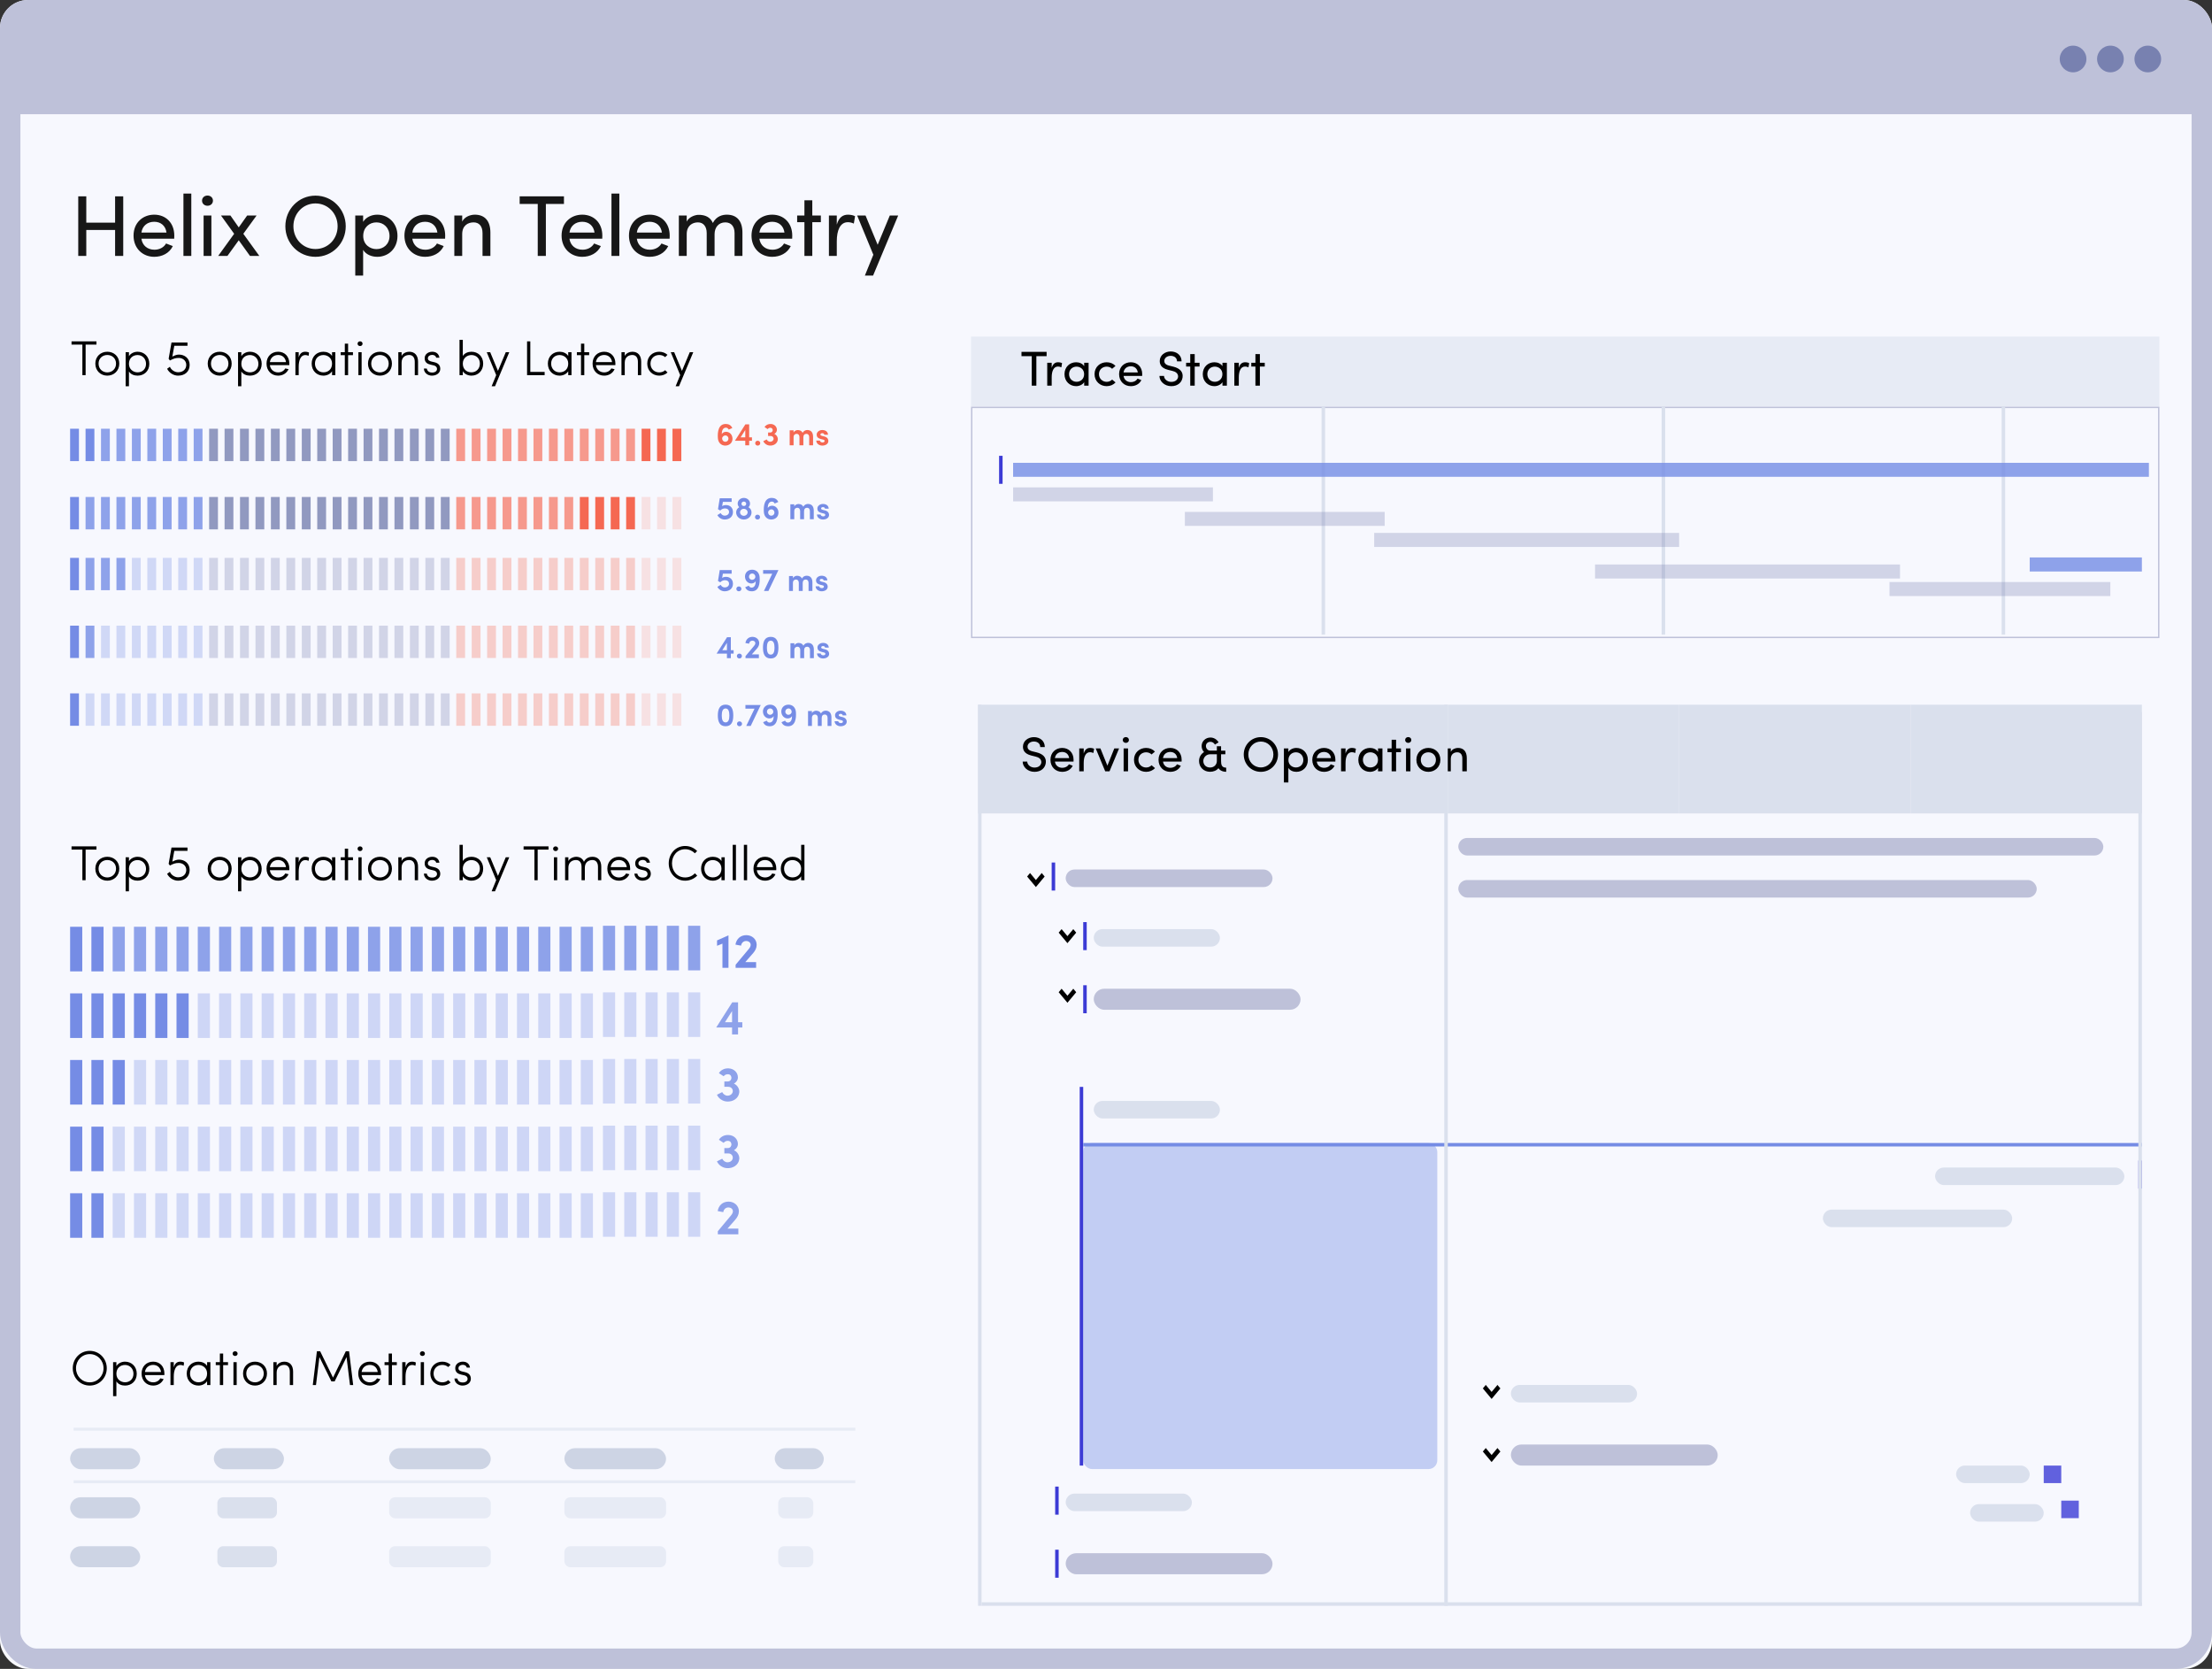 <svg width="631" height="476" viewBox="0 0 631 476" fill="none" xmlns="http://www.w3.org/2000/svg">
<rect x="0" y="0" width="631" height="476" fill="#333333" stroke="none"/>
<g clip-path="url(#clip0_3_483)">
<rect width="631" height="476" rx="8" fill="#F7F8FD"/>
<rect x="2.909" y="20.909" width="625.182" height="452.182" rx="7.48" fill="#F7F8FE" stroke="#BEC1D9" stroke-width="5.818" stroke-linejoin="round"/>
<path d="M0 6.204C0 2.778 2.778 0 6.204 0H624.796C628.222 0 631 2.778 631 6.204V32.571H0V6.204Z" fill="#BEC1D9"/>
<circle cx="591.369" cy="16.822" r="3.806" fill="#7881B0"/>
<circle cx="602.026" cy="16.822" r="3.806" fill="#7881B0"/>
<circle cx="612.684" cy="16.822" r="3.806" fill="#7881B0"/>
<path d="M35.153 55.996V73H32.833V65.596H24.615V73H22.32V55.996H24.615V63.499H32.833V55.996H35.153ZM40.341 66.337H47.498C47.227 64.387 45.869 63.252 43.994 63.252C42.094 63.252 40.613 64.387 40.341 66.337ZM49.719 67.201C49.719 67.472 49.719 67.817 49.695 68.089H40.341C40.613 70.038 42.094 71.223 44.068 71.223C45.45 71.223 46.709 70.606 47.375 69.446C47.967 69.718 48.683 69.915 49.3 70.187C48.313 72.235 46.24 73.247 43.994 73.247C40.712 73.247 38.096 70.853 38.096 67.201C38.096 63.548 40.712 61.228 43.994 61.228C47.276 61.228 49.719 63.548 49.719 67.201ZM52.327 55.206H54.573V73H52.327V55.206ZM60.302 61.475V73H58.081V61.475H60.302ZM57.637 57.23C57.637 56.366 58.328 55.774 59.192 55.774C60.056 55.774 60.747 56.366 60.747 57.23C60.747 58.094 60.056 58.686 59.192 58.686C58.328 58.686 57.637 58.094 57.637 57.23ZM63.046 61.475H65.736L68.106 64.856L70.499 61.475H73.189L69.413 66.682L73.979 73H71.314L68.106 68.533L64.873 73H62.232L66.797 66.682L63.046 61.475ZM81.402 64.535C81.402 59.723 85.153 55.799 89.99 55.799C94.852 55.799 98.627 59.723 98.627 64.535C98.627 69.372 94.852 73.247 89.99 73.247C85.153 73.247 81.402 69.372 81.402 64.535ZM83.697 64.535C83.697 68.163 86.436 71.026 89.99 71.026C93.568 71.026 96.308 68.163 96.308 64.535C96.308 60.907 93.568 58.02 89.99 58.02C86.436 58.02 83.697 60.907 83.697 64.535ZM103.588 61.475V63.276C104.378 61.968 105.982 61.228 107.611 61.228C110.77 61.228 113.386 63.622 113.386 67.275C113.386 70.927 110.77 73.247 107.611 73.247C105.982 73.247 104.378 72.581 103.588 71.272V78.602H101.343V61.475H103.588ZM103.613 67.299C103.613 69.767 105.538 71.05 107.389 71.05C109.462 71.05 111.115 69.594 111.115 67.299C111.115 65.004 109.462 63.425 107.389 63.425C105.365 63.425 103.613 64.856 103.613 67.299ZM117.615 66.337H124.772C124.501 64.387 123.143 63.252 121.268 63.252C119.367 63.252 117.887 64.387 117.615 66.337ZM126.993 67.201C126.993 67.472 126.993 67.817 126.968 68.089H117.615C117.887 70.038 119.367 71.223 121.342 71.223C122.724 71.223 123.982 70.606 124.649 69.446C125.241 69.718 125.957 69.915 126.574 70.187C125.586 72.235 123.513 73.247 121.268 73.247C117.985 73.247 115.369 70.853 115.369 67.201C115.369 63.548 117.985 61.228 121.268 61.228C124.55 61.228 126.993 63.548 126.993 67.201ZM131.847 66.781V73H129.601V61.475H131.847V63.203C132.513 61.821 134.191 61.228 135.45 61.228C138.337 61.228 139.892 63.079 139.892 66.337V73H137.646V66.485C137.646 64.535 136.684 63.425 135.104 63.425C133.475 63.425 131.847 64.338 131.847 66.781ZM148.239 55.996H160.875V58.168H155.717V73H153.397V58.168H148.239V55.996ZM162.443 66.337H169.6C169.328 64.387 167.971 63.252 166.095 63.252C164.195 63.252 162.714 64.387 162.443 66.337ZM171.821 67.201C171.821 67.472 171.821 67.817 171.796 68.089H162.443C162.714 70.038 164.195 71.223 166.169 71.223C167.552 71.223 168.81 70.606 169.476 69.446C170.069 69.718 170.784 69.915 171.401 70.187C170.414 72.235 168.341 73.247 166.095 73.247C162.813 73.247 160.197 70.853 160.197 67.201C160.197 63.548 162.813 61.228 166.095 61.228C169.378 61.228 171.821 63.548 171.821 67.201ZM174.429 55.206H176.674V73H174.429V55.206ZM181.664 66.337H188.82C188.549 64.387 187.192 63.252 185.316 63.252C183.416 63.252 181.935 64.387 181.664 66.337ZM191.042 67.201C191.042 67.472 191.042 67.817 191.017 68.089H181.664C181.935 70.038 183.416 71.223 185.39 71.223C186.772 71.223 188.031 70.606 188.697 69.446C189.289 69.718 190.005 69.915 190.622 70.187C189.635 72.235 187.562 73.247 185.316 73.247C182.034 73.247 179.418 70.853 179.418 67.201C179.418 63.548 182.034 61.228 185.316 61.228C188.598 61.228 191.042 63.548 191.042 67.201ZM206.902 63.425C205.002 63.425 203.842 64.856 203.842 66.781V73H201.596V66.46C201.596 64.56 200.609 63.425 199.103 63.425C197.499 63.425 195.895 64.362 195.895 66.781V73H193.649V61.475H195.895V63.203C196.487 61.919 198.141 61.352 199.079 61.278C199.523 61.253 199.942 61.278 200.337 61.352C201.793 61.574 202.805 62.339 203.348 63.597C204.409 61.549 206.235 61.228 207.346 61.228C210.233 61.228 211.788 63.079 211.788 66.337V73H209.542V66.485C209.542 64.585 208.58 63.425 206.902 63.425ZM216.622 66.337H223.779C223.507 64.387 222.15 63.252 220.274 63.252C218.374 63.252 216.893 64.387 216.622 66.337ZM226 67.201C226 67.472 226 67.817 225.975 68.089H216.622C216.893 70.038 218.374 71.223 220.348 71.223C221.73 71.223 222.989 70.606 223.655 69.446C224.248 69.718 224.963 69.915 225.58 70.187C224.593 72.235 222.52 73.247 220.274 73.247C216.992 73.247 214.376 70.853 214.376 67.201C214.376 63.548 216.992 61.228 220.274 61.228C223.557 61.228 226 63.548 226 67.201ZM231.717 61.475H234.16V63.375H231.717V73H229.471V63.375H227.398V61.475H229.471V57.132H231.717V61.475ZM238.704 68.805V73H236.458V61.475H238.704V64.066C239.296 62.018 240.407 61.228 241.912 61.228C242.727 61.228 243.591 61.45 243.911 61.672L243.566 63.77C242.949 63.474 242.332 63.375 241.863 63.375C239.642 63.375 238.704 65.744 238.704 68.805ZM249.058 78.602H246.713L249.132 72.654L244.517 61.475H246.911L250.366 69.816L253.821 61.475H256.215L249.058 78.602Z" fill="#171717"/>
<path d="M20.406 97.354H27.518V98.278H24.424V107H23.5V98.278H20.406V97.354ZM30.61 107.14C28.748 107.14 27.194 105.782 27.194 103.71C27.194 101.638 28.748 100.322 30.61 100.322C32.472 100.322 34.026 101.638 34.026 103.71C34.026 105.782 32.472 107.14 30.61 107.14ZM30.61 106.216C31.968 106.216 33.102 105.222 33.102 103.71C33.102 102.198 31.968 101.246 30.61 101.246C29.252 101.246 28.118 102.198 28.118 103.71C28.118 105.222 29.252 106.216 30.61 106.216ZM35.845 110.164V100.462H36.783V101.596C37.273 100.77 38.295 100.322 39.247 100.322C41.109 100.322 42.593 101.694 42.593 103.766C42.593 105.838 41.109 107.14 39.247 107.14C38.281 107.14 37.273 106.776 36.783 105.936V110.164H35.845ZM41.655 103.766C41.655 102.31 40.605 101.26 39.247 101.26C37.903 101.26 36.783 102.156 36.783 103.766C36.783 105.376 38.071 106.202 39.247 106.202C40.605 106.202 41.655 105.278 41.655 103.766ZM47.674 105.18L48.472 104.606C48.808 105.502 49.844 106.174 50.796 106.174C52.294 106.174 53.134 105.25 53.134 104.074C53.134 102.772 52.028 102.086 51.034 102.086C50.096 102.086 49.564 102.254 48.472 102.814L48.108 102.324L48.92 97.69H53.484V98.628H49.718L49.158 101.708C49.83 101.372 50.418 101.134 51.034 101.134C52.658 101.134 54.1 102.184 54.1 104.074C54.1 105.936 52.798 107.14 50.796 107.14C49.508 107.14 48.234 106.328 47.674 105.18ZM62.67 107.14C60.808 107.14 59.254 105.782 59.254 103.71C59.254 101.638 60.808 100.322 62.67 100.322C64.532 100.322 66.086 101.638 66.086 103.71C66.086 105.782 64.532 107.14 62.67 107.14ZM62.67 106.216C64.028 106.216 65.162 105.222 65.162 103.71C65.162 102.198 64.028 101.246 62.67 101.246C61.312 101.246 60.178 102.198 60.178 103.71C60.178 105.222 61.312 106.216 62.67 106.216ZM67.906 110.164V100.462H68.844V101.596C69.334 100.77 70.356 100.322 71.308 100.322C73.169 100.322 74.653 101.694 74.653 103.766C74.653 105.838 73.169 107.14 71.308 107.14C70.341 107.14 69.334 106.776 68.844 105.936V110.164H67.906ZM73.716 103.766C73.716 102.31 72.665 101.26 71.308 101.26C69.963 101.26 68.844 102.156 68.844 103.766C68.844 105.376 70.132 106.202 71.308 106.202C72.665 106.202 73.716 105.278 73.716 103.766ZM79.334 107.14C77.472 107.14 76.03 105.782 76.03 103.71C76.03 101.638 77.472 100.322 79.334 100.322C81.196 100.322 82.54 101.638 82.54 103.71C82.54 103.864 82.54 104.018 82.526 104.144H76.982C77.136 105.418 78.13 106.216 79.334 106.216C80.23 106.216 80.972 105.796 81.378 105.082C81.658 105.152 82.022 105.222 82.316 105.292C81.77 106.468 80.664 107.14 79.334 107.14ZM76.982 103.276H81.588C81.406 102.03 80.552 101.246 79.334 101.246C78.102 101.246 77.164 102.03 76.982 103.276ZM88.149 100.574L88.037 101.484C87.715 101.33 87.323 101.26 87.085 101.26C85.755 101.26 85.209 102.828 85.209 104.564V107H84.271V100.462H85.209V101.946C85.531 100.826 86.133 100.322 87.085 100.322C87.533 100.322 88.023 100.462 88.149 100.574ZM95.657 100.462V107H94.719V105.88C94.229 106.706 93.207 107.14 92.255 107.14C90.393 107.14 88.909 105.782 88.909 103.71C88.909 101.638 90.393 100.322 92.255 100.322C93.207 100.322 94.229 100.714 94.719 101.54V100.462H95.657ZM89.847 103.71C89.847 105.166 90.897 106.202 92.255 106.202C93.599 106.202 94.719 105.334 94.719 103.71C94.719 102.086 93.431 101.26 92.255 101.26C90.897 101.26 89.847 102.212 89.847 103.71ZM99.301 107H98.363V101.302H97.187V100.462H98.363V98.012H99.301V100.462H100.687V101.302H99.301V107ZM103.16 100.462V107H102.236V100.462H103.16ZM101.998 98.026C101.998 97.634 102.32 97.354 102.712 97.354C103.104 97.354 103.426 97.634 103.426 98.026C103.426 98.418 103.104 98.698 102.712 98.698C102.32 98.698 101.998 98.418 101.998 98.026ZM108.389 107.14C106.527 107.14 104.973 105.782 104.973 103.71C104.973 101.638 106.527 100.322 108.389 100.322C110.251 100.322 111.805 101.638 111.805 103.71C111.805 105.782 110.251 107.14 108.389 107.14ZM108.389 106.216C109.747 106.216 110.881 105.222 110.881 103.71C110.881 102.198 109.747 101.246 108.389 101.246C107.031 101.246 105.897 102.198 105.897 103.71C105.897 105.222 107.031 106.216 108.389 106.216ZM114.562 103.43V107H113.624V100.462H114.562V101.54C114.968 100.686 115.976 100.322 116.732 100.322C118.342 100.322 119.266 101.4 119.252 103.192V107H118.314V103.192C118.314 101.974 117.74 101.246 116.732 101.246C115.696 101.246 114.562 101.834 114.562 103.43ZM120.913 105.124H121.739C121.851 105.628 122.173 106.258 123.279 106.258C124.119 106.258 124.665 105.838 124.665 105.222C124.665 104.788 124.413 104.382 123.727 104.214L122.817 104.004C122.019 103.822 120.983 103.402 121.165 101.876C121.319 100.938 122.229 100.322 123.293 100.322C124.315 100.322 125.169 100.826 125.351 102.016H124.441C124.329 101.512 123.853 101.218 123.293 101.218C122.663 101.218 122.145 101.554 122.075 102.016C121.921 102.758 122.593 102.996 123.041 103.108L123.937 103.318C125.169 103.612 125.589 104.326 125.589 105.222C125.589 106.356 124.553 107.14 123.195 107.14C122.103 107.14 120.955 106.412 120.913 105.124ZM131.083 107V96.92H132.021V101.54C132.511 100.714 133.533 100.322 134.485 100.322C136.347 100.322 137.831 101.638 137.831 103.71C137.831 105.782 136.347 107.14 134.485 107.14C133.533 107.14 132.511 106.706 132.021 105.88V107H131.083ZM136.893 103.71C136.893 102.212 135.843 101.26 134.485 101.26C133.309 101.26 132.021 102.086 132.021 103.71C132.021 105.334 133.141 106.202 134.485 106.202C135.843 106.202 136.893 105.166 136.893 103.71ZM141.209 110.164H140.243L141.545 106.986L138.857 100.462H139.837L142.049 105.782L144.275 100.462H145.269L141.209 110.164ZM150.353 97.354H151.277V106.076H155.365V107H150.353V97.354ZM163.032 100.462V107H162.094V105.88C161.604 106.706 160.582 107.14 159.63 107.14C157.768 107.14 156.284 105.782 156.284 103.71C156.284 101.638 157.768 100.322 159.63 100.322C160.582 100.322 161.604 100.714 162.094 101.54V100.462H163.032ZM157.222 103.71C157.222 105.166 158.272 106.202 159.63 106.202C160.974 106.202 162.094 105.334 162.094 103.71C162.094 102.086 160.806 101.26 159.63 101.26C158.272 101.26 157.222 102.212 157.222 103.71ZM166.676 107H165.738V101.302H164.562V100.462H165.738V98.012H166.676V100.462H168.062V101.302H166.676V107ZM172.344 107.14C170.482 107.14 169.04 105.782 169.04 103.71C169.04 101.638 170.482 100.322 172.344 100.322C174.206 100.322 175.55 101.638 175.55 103.71C175.55 103.864 175.55 104.018 175.536 104.144H169.992C170.146 105.418 171.14 106.216 172.344 106.216C173.24 106.216 173.982 105.796 174.388 105.082C174.668 105.152 175.032 105.222 175.326 105.292C174.78 106.468 173.674 107.14 172.344 107.14ZM169.992 103.276H174.598C174.416 102.03 173.562 101.246 172.344 101.246C171.112 101.246 170.174 102.03 169.992 103.276ZM178.218 103.43V107H177.28V100.462H178.218V101.54C178.624 100.686 179.632 100.322 180.388 100.322C181.998 100.322 182.922 101.4 182.908 103.192V107H181.97V103.192C181.97 101.974 181.396 101.246 180.388 101.246C179.352 101.246 178.218 101.834 178.218 103.43ZM189.749 105.586L190.421 106.244C189.805 106.818 188.965 107.14 188.055 107.14C186.193 107.14 184.639 105.782 184.639 103.71C184.639 101.638 186.193 100.322 188.055 100.322C188.965 100.322 189.791 100.644 190.407 101.204L189.749 101.862C189.301 101.47 188.713 101.246 188.055 101.246C186.697 101.246 185.563 102.198 185.563 103.71C185.563 105.222 186.697 106.216 188.055 106.216C188.713 106.216 189.287 106.006 189.749 105.586ZM193.696 110.164H192.73L194.032 106.986L191.344 100.462H192.324L194.536 105.782L196.762 100.462H197.756L193.696 110.164Z" fill="black"/>
<rect x="20" y="122.287" width="2.518" height="9.228" fill="#758CE5"/>
<rect x="24.406" y="122.287" width="2.518" height="9.228" fill="#758CE5"/>
<rect x="28.812" y="122.287" width="2.518" height="9.228" fill="#758CE5" fill-opacity="0.8"/>
<rect x="33.218" y="122.287" width="2.518" height="9.228" fill="#758CE5" fill-opacity="0.8"/>
<rect x="37.624" y="122.287" width="2.518" height="9.228" fill="#758CE5" fill-opacity="0.8"/>
<rect x="42.03" y="122.287" width="2.518" height="9.228" fill="#758CE5" fill-opacity="0.8"/>
<rect x="46.437" y="122.287" width="2.518" height="9.228" fill="#758CE5" fill-opacity="0.8"/>
<rect x="50.843" y="122.287" width="2.518" height="9.228" fill="#758CE5" fill-opacity="0.8"/>
<rect x="55.249" y="122.287" width="2.518" height="9.228" fill="#758CE5" fill-opacity="0.8"/>
<rect x="59.655" y="122.287" width="2.518" height="9.228" fill="#7881B0" fill-opacity="0.8"/>
<rect x="64.061" y="122.287" width="2.518" height="9.228" fill="#7881B0" fill-opacity="0.8"/>
<rect x="68.467" y="122.287" width="2.518" height="9.228" fill="#7881B0" fill-opacity="0.8"/>
<rect x="72.873" y="122.287" width="2.518" height="9.228" fill="#7881B0" fill-opacity="0.8"/>
<rect x="77.279" y="122.287" width="2.518" height="9.228" fill="#7881B0" fill-opacity="0.8"/>
<rect x="81.685" y="122.287" width="2.518" height="9.228" fill="#7881B0" fill-opacity="0.8"/>
<rect x="86.091" y="122.287" width="2.518" height="9.228" fill="#7881B0" fill-opacity="0.8"/>
<rect x="90.497" y="122.287" width="2.518" height="9.228" fill="#7881B0" fill-opacity="0.8"/>
<rect x="94.903" y="122.287" width="2.518" height="9.228" fill="#7881B0" fill-opacity="0.8"/>
<rect x="99.309" y="122.287" width="2.518" height="9.228" fill="#7881B0" fill-opacity="0.8"/>
<rect x="103.716" y="122.287" width="2.518" height="9.228" fill="#7881B0" fill-opacity="0.8"/>
<rect x="108.122" y="122.287" width="2.518" height="9.228" fill="#7881B0" fill-opacity="0.8"/>
<rect x="112.528" y="122.287" width="2.518" height="9.228" fill="#7881B0" fill-opacity="0.8"/>
<rect x="116.934" y="122.287" width="2.518" height="9.228" fill="#7881B0" fill-opacity="0.8"/>
<rect x="121.34" y="122.287" width="2.518" height="9.228" fill="#7881B0" fill-opacity="0.8"/>
<rect x="125.746" y="122.287" width="2.518" height="9.228" fill="#7881B0" fill-opacity="0.8"/>
<rect x="130.152" y="122.287" width="2.518" height="9.228" fill="#F56852" fill-opacity="0.66"/>
<rect x="134.558" y="122.287" width="2.518" height="9.228" fill="#F56852" fill-opacity="0.66"/>
<rect x="138.964" y="122.287" width="2.518" height="9.228" fill="#F56852" fill-opacity="0.66"/>
<rect x="143.37" y="122.287" width="2.518" height="9.228" fill="#F56852" fill-opacity="0.66"/>
<rect x="147.776" y="122.287" width="2.518" height="9.228" fill="#F56852" fill-opacity="0.66"/>
<rect x="152.183" y="122.287" width="2.518" height="9.228" fill="#F56852" fill-opacity="0.66"/>
<rect x="156.589" y="122.287" width="2.518" height="9.228" fill="#F56852" fill-opacity="0.66"/>
<rect x="160.995" y="122.287" width="2.518" height="9.228" fill="#F56852" fill-opacity="0.66"/>
<rect x="165.401" y="122.287" width="2.518" height="9.228" fill="#F56852" fill-opacity="0.66"/>
<rect x="169.807" y="122.287" width="2.518" height="9.228" fill="#F56852" fill-opacity="0.66"/>
<rect x="174.213" y="122.287" width="2.518" height="9.228" fill="#F56852" fill-opacity="0.66"/>
<rect x="178.619" y="122.287" width="2.518" height="9.228" fill="#F56852" fill-opacity="0.66"/>
<rect x="183.025" y="122.287" width="2.518" height="9.228" fill="#F56852"/>
<rect x="187.431" y="122.287" width="2.518" height="9.228" fill="#F56852"/>
<rect x="191.837" y="122.287" width="2.518" height="9.228" fill="#F56852"/>
<rect x="20" y="141.75" width="2.518" height="9.228" fill="#758CE5"/>
<rect x="20" y="159.107" width="2.518" height="9.228" fill="#758CE5"/>
<rect x="20" y="178.439" width="2.518" height="9.228" fill="#758CE5"/>
<rect x="20" y="197.771" width="2.518" height="9.228" fill="#758CE5"/>
<rect x="24.406" y="141.75" width="2.518" height="9.228" fill="#758CE5" fill-opacity="0.8"/>
<rect x="24.406" y="159.107" width="2.518" height="9.228" fill="#758CE5" fill-opacity="0.8"/>
<rect x="24.406" y="178.439" width="2.518" height="9.228" fill="#758CE5" fill-opacity="0.8"/>
<rect x="24.406" y="197.771" width="2.518" height="9.228" fill="#758CE5" fill-opacity="0.3"/>
<rect x="28.812" y="141.75" width="2.518" height="9.228" fill="#758CE5" fill-opacity="0.8"/>
<rect x="28.812" y="159.107" width="2.518" height="9.228" fill="#758CE5" fill-opacity="0.8"/>
<rect x="28.812" y="178.439" width="2.518" height="9.228" fill="#758CE5" fill-opacity="0.3"/>
<rect x="28.812" y="197.771" width="2.518" height="9.228" fill="#758CE5" fill-opacity="0.3"/>
<rect x="33.218" y="141.75" width="2.518" height="9.228" fill="#758CE5" fill-opacity="0.8"/>
<rect x="33.218" y="159.107" width="2.518" height="9.228" fill="#758CE5" fill-opacity="0.8"/>
<rect x="33.218" y="178.439" width="2.518" height="9.228" fill="#758CE5" fill-opacity="0.3"/>
<rect x="33.218" y="197.771" width="2.518" height="9.228" fill="#758CE5" fill-opacity="0.3"/>
<rect x="37.624" y="141.75" width="2.518" height="9.228" fill="#758CE5" fill-opacity="0.8"/>
<rect x="37.624" y="159.107" width="2.518" height="9.228" fill="#758CE5" fill-opacity="0.3"/>
<rect x="37.624" y="178.439" width="2.518" height="9.228" fill="#758CE5" fill-opacity="0.3"/>
<rect x="37.624" y="197.771" width="2.518" height="9.228" fill="#758CE5" fill-opacity="0.3"/>
<rect x="42.03" y="141.75" width="2.518" height="9.228" fill="#758CE5" fill-opacity="0.8"/>
<rect x="42.03" y="159.107" width="2.518" height="9.228" fill="#758CE5" fill-opacity="0.3"/>
<rect x="42.03" y="178.439" width="2.518" height="9.228" fill="#758CE5" fill-opacity="0.3"/>
<rect x="42.03" y="197.771" width="2.518" height="9.228" fill="#758CE5" fill-opacity="0.3"/>
<rect x="46.437" y="141.75" width="2.518" height="9.228" fill="#758CE5" fill-opacity="0.8"/>
<rect x="46.437" y="159.107" width="2.518" height="9.228" fill="#758CE5" fill-opacity="0.3"/>
<rect x="46.437" y="178.439" width="2.518" height="9.228" fill="#758CE5" fill-opacity="0.3"/>
<rect x="46.437" y="197.771" width="2.518" height="9.228" fill="#758CE5" fill-opacity="0.3"/>
<rect x="50.843" y="141.75" width="2.518" height="9.228" fill="#758CE5" fill-opacity="0.8"/>
<rect x="50.843" y="159.107" width="2.518" height="9.228" fill="#758CE5" fill-opacity="0.3"/>
<rect x="50.843" y="178.439" width="2.518" height="9.228" fill="#758CE5" fill-opacity="0.3"/>
<rect x="50.843" y="197.771" width="2.518" height="9.228" fill="#758CE5" fill-opacity="0.3"/>
<rect x="55.249" y="141.75" width="2.518" height="9.228" fill="#758CE5" fill-opacity="0.8"/>
<rect x="55.249" y="159.107" width="2.518" height="9.228" fill="#758CE5" fill-opacity="0.3"/>
<rect x="55.249" y="178.439" width="2.518" height="9.228" fill="#758CE5" fill-opacity="0.3"/>
<rect x="55.249" y="197.771" width="2.518" height="9.228" fill="#758CE5" fill-opacity="0.3"/>
<rect x="59.655" y="141.75" width="2.518" height="9.228" fill="#7881B0" fill-opacity="0.8"/>
<rect x="59.655" y="159.107" width="2.518" height="9.228" fill="#7881B0" fill-opacity="0.3"/>
<rect x="59.655" y="178.439" width="2.518" height="9.228" fill="#7881B0" fill-opacity="0.3"/>
<rect x="59.655" y="197.771" width="2.518" height="9.228" fill="#7881B0" fill-opacity="0.3"/>
<rect x="64.061" y="141.75" width="2.518" height="9.228" fill="#7881B0" fill-opacity="0.8"/>
<rect x="64.061" y="159.107" width="2.518" height="9.228" fill="#7881B0" fill-opacity="0.3"/>
<rect x="64.061" y="178.439" width="2.518" height="9.228" fill="#7881B0" fill-opacity="0.3"/>
<rect x="64.061" y="197.771" width="2.518" height="9.228" fill="#7881B0" fill-opacity="0.3"/>
<rect x="68.467" y="141.75" width="2.518" height="9.228" fill="#7881B0" fill-opacity="0.8"/>
<rect x="68.467" y="159.107" width="2.518" height="9.228" fill="#7881B0" fill-opacity="0.3"/>
<rect x="68.467" y="178.439" width="2.518" height="9.228" fill="#7881B0" fill-opacity="0.3"/>
<rect x="68.467" y="197.771" width="2.518" height="9.228" fill="#7881B0" fill-opacity="0.3"/>
<rect x="72.873" y="141.75" width="2.518" height="9.228" fill="#7881B0" fill-opacity="0.8"/>
<rect x="72.873" y="159.107" width="2.518" height="9.228" fill="#7881B0" fill-opacity="0.3"/>
<rect x="72.873" y="178.439" width="2.518" height="9.228" fill="#7881B0" fill-opacity="0.3"/>
<rect x="72.873" y="197.771" width="2.518" height="9.228" fill="#7881B0" fill-opacity="0.3"/>
<rect x="77.279" y="141.75" width="2.518" height="9.228" fill="#7881B0" fill-opacity="0.8"/>
<rect x="77.279" y="159.107" width="2.518" height="9.228" fill="#7881B0" fill-opacity="0.3"/>
<rect x="77.279" y="178.439" width="2.518" height="9.228" fill="#7881B0" fill-opacity="0.3"/>
<rect x="77.279" y="197.771" width="2.518" height="9.228" fill="#7881B0" fill-opacity="0.3"/>
<rect x="81.685" y="141.75" width="2.518" height="9.228" fill="#7881B0" fill-opacity="0.8"/>
<rect x="81.685" y="159.107" width="2.518" height="9.228" fill="#7881B0" fill-opacity="0.3"/>
<rect x="81.685" y="178.439" width="2.518" height="9.228" fill="#7881B0" fill-opacity="0.3"/>
<rect x="81.685" y="197.771" width="2.518" height="9.228" fill="#7881B0" fill-opacity="0.3"/>
<rect x="86.091" y="141.75" width="2.518" height="9.228" fill="#7881B0" fill-opacity="0.8"/>
<rect x="86.091" y="159.107" width="2.518" height="9.228" fill="#7881B0" fill-opacity="0.3"/>
<rect x="86.091" y="178.439" width="2.518" height="9.228" fill="#7881B0" fill-opacity="0.3"/>
<rect x="86.091" y="197.771" width="2.518" height="9.228" fill="#7881B0" fill-opacity="0.3"/>
<rect x="90.497" y="141.75" width="2.518" height="9.228" fill="#7881B0" fill-opacity="0.8"/>
<rect x="90.497" y="159.107" width="2.518" height="9.228" fill="#7881B0" fill-opacity="0.3"/>
<rect x="90.497" y="178.439" width="2.518" height="9.228" fill="#7881B0" fill-opacity="0.3"/>
<rect x="90.497" y="197.771" width="2.518" height="9.228" fill="#7881B0" fill-opacity="0.3"/>
<rect x="94.903" y="141.75" width="2.518" height="9.228" fill="#7881B0" fill-opacity="0.8"/>
<rect x="94.903" y="159.107" width="2.518" height="9.228" fill="#7881B0" fill-opacity="0.3"/>
<rect x="94.903" y="178.439" width="2.518" height="9.228" fill="#7881B0" fill-opacity="0.3"/>
<rect x="94.903" y="197.771" width="2.518" height="9.228" fill="#7881B0" fill-opacity="0.3"/>
<rect x="99.309" y="141.75" width="2.518" height="9.228" fill="#7881B0" fill-opacity="0.8"/>
<rect x="99.309" y="159.107" width="2.518" height="9.228" fill="#7881B0" fill-opacity="0.3"/>
<rect x="99.309" y="178.439" width="2.518" height="9.228" fill="#7881B0" fill-opacity="0.3"/>
<rect x="99.309" y="197.771" width="2.518" height="9.228" fill="#7881B0" fill-opacity="0.3"/>
<rect x="103.716" y="141.75" width="2.518" height="9.228" fill="#7881B0" fill-opacity="0.8"/>
<rect x="103.716" y="159.107" width="2.518" height="9.228" fill="#7881B0" fill-opacity="0.3"/>
<rect x="103.716" y="178.439" width="2.518" height="9.228" fill="#7881B0" fill-opacity="0.3"/>
<rect x="103.716" y="197.771" width="2.518" height="9.228" fill="#7881B0" fill-opacity="0.3"/>
<rect x="108.122" y="141.75" width="2.518" height="9.228" fill="#7881B0" fill-opacity="0.8"/>
<rect x="108.122" y="159.107" width="2.518" height="9.228" fill="#7881B0" fill-opacity="0.3"/>
<rect x="108.122" y="178.439" width="2.518" height="9.228" fill="#7881B0" fill-opacity="0.3"/>
<rect x="108.122" y="197.771" width="2.518" height="9.228" fill="#7881B0" fill-opacity="0.3"/>
<rect x="112.528" y="141.75" width="2.518" height="9.228" fill="#7881B0" fill-opacity="0.8"/>
<rect x="112.528" y="159.107" width="2.518" height="9.228" fill="#7881B0" fill-opacity="0.3"/>
<rect x="112.528" y="178.439" width="2.518" height="9.228" fill="#7881B0" fill-opacity="0.3"/>
<rect x="112.528" y="197.771" width="2.518" height="9.228" fill="#7881B0" fill-opacity="0.3"/>
<rect x="116.934" y="141.75" width="2.518" height="9.228" fill="#7881B0" fill-opacity="0.8"/>
<rect x="116.934" y="159.107" width="2.518" height="9.228" fill="#7881B0" fill-opacity="0.3"/>
<rect x="116.934" y="178.439" width="2.518" height="9.228" fill="#7881B0" fill-opacity="0.3"/>
<rect x="116.934" y="197.771" width="2.518" height="9.228" fill="#7881B0" fill-opacity="0.3"/>
<rect x="121.34" y="141.75" width="2.518" height="9.228" fill="#7881B0" fill-opacity="0.8"/>
<rect x="121.34" y="159.107" width="2.518" height="9.228" fill="#7881B0" fill-opacity="0.3"/>
<rect x="121.34" y="178.439" width="2.518" height="9.228" fill="#7881B0" fill-opacity="0.3"/>
<rect x="121.34" y="197.771" width="2.518" height="9.228" fill="#7881B0" fill-opacity="0.3"/>
<rect x="125.746" y="141.75" width="2.518" height="9.228" fill="#7881B0" fill-opacity="0.8"/>
<rect x="125.746" y="159.107" width="2.518" height="9.228" fill="#7881B0" fill-opacity="0.3"/>
<rect x="125.746" y="178.439" width="2.518" height="9.228" fill="#7881B0" fill-opacity="0.3"/>
<rect x="125.746" y="197.771" width="2.518" height="9.228" fill="#7881B0" fill-opacity="0.3"/>
<rect x="130.152" y="141.75" width="2.518" height="9.228" fill="#F56852" fill-opacity="0.66"/>
<rect x="130.152" y="159.107" width="2.518" height="9.228" fill="#F56852" fill-opacity="0.3"/>
<rect x="130.152" y="178.439" width="2.518" height="9.228" fill="#F56852" fill-opacity="0.3"/>
<rect x="130.152" y="197.771" width="2.518" height="9.228" fill="#F56852" fill-opacity="0.3"/>
<rect x="134.558" y="141.75" width="2.518" height="9.228" fill="#F56852" fill-opacity="0.66"/>
<rect x="134.558" y="159.107" width="2.518" height="9.228" fill="#F56852" fill-opacity="0.3"/>
<rect x="134.558" y="178.439" width="2.518" height="9.228" fill="#F56852" fill-opacity="0.3"/>
<rect x="134.558" y="197.771" width="2.518" height="9.228" fill="#F56852" fill-opacity="0.3"/>
<rect x="138.964" y="141.75" width="2.518" height="9.228" fill="#F56852" fill-opacity="0.66"/>
<rect x="138.964" y="159.107" width="2.518" height="9.228" fill="#F56852" fill-opacity="0.3"/>
<rect x="138.964" y="178.439" width="2.518" height="9.228" fill="#F56852" fill-opacity="0.3"/>
<rect x="138.964" y="197.771" width="2.518" height="9.228" fill="#F56852" fill-opacity="0.3"/>
<rect x="143.37" y="141.75" width="2.518" height="9.228" fill="#F56852" fill-opacity="0.66"/>
<rect x="143.37" y="159.107" width="2.518" height="9.228" fill="#F56852" fill-opacity="0.3"/>
<rect x="143.37" y="178.439" width="2.518" height="9.228" fill="#F56852" fill-opacity="0.3"/>
<rect x="143.37" y="197.771" width="2.518" height="9.228" fill="#F56852" fill-opacity="0.3"/>
<rect x="147.776" y="141.75" width="2.518" height="9.228" fill="#F56852" fill-opacity="0.66"/>
<rect x="147.776" y="159.107" width="2.518" height="9.228" fill="#F56852" fill-opacity="0.3"/>
<rect x="147.776" y="178.439" width="2.518" height="9.228" fill="#F56852" fill-opacity="0.3"/>
<rect x="147.776" y="197.771" width="2.518" height="9.228" fill="#F56852" fill-opacity="0.3"/>
<rect x="152.183" y="141.75" width="2.518" height="9.228" fill="#F56852" fill-opacity="0.66"/>
<rect x="152.183" y="159.107" width="2.518" height="9.228" fill="#F56852" fill-opacity="0.3"/>
<rect x="152.183" y="178.439" width="2.518" height="9.228" fill="#F56852" fill-opacity="0.3"/>
<rect x="152.183" y="197.771" width="2.518" height="9.228" fill="#F56852" fill-opacity="0.3"/>
<rect x="156.589" y="141.75" width="2.518" height="9.228" fill="#F56852" fill-opacity="0.66"/>
<rect x="156.589" y="159.107" width="2.518" height="9.228" fill="#F56852" fill-opacity="0.3"/>
<rect x="156.589" y="178.439" width="2.518" height="9.228" fill="#F56852" fill-opacity="0.3"/>
<rect x="156.589" y="197.771" width="2.518" height="9.228" fill="#F56852" fill-opacity="0.3"/>
<rect x="160.995" y="141.75" width="2.518" height="9.228" fill="#F56852" fill-opacity="0.66"/>
<rect x="160.995" y="159.107" width="2.518" height="9.228" fill="#F56852" fill-opacity="0.3"/>
<rect x="160.995" y="178.439" width="2.518" height="9.228" fill="#F56852" fill-opacity="0.3"/>
<rect x="160.995" y="197.771" width="2.518" height="9.228" fill="#F56852" fill-opacity="0.3"/>
<rect x="165.401" y="141.75" width="2.518" height="9.228" fill="#F56852"/>
<rect x="165.401" y="159.107" width="2.518" height="9.228" fill="#F56852" fill-opacity="0.3"/>
<rect x="165.401" y="178.439" width="2.518" height="9.228" fill="#F56852" fill-opacity="0.3"/>
<rect x="165.401" y="197.771" width="2.518" height="9.228" fill="#F56852" fill-opacity="0.3"/>
<rect x="169.807" y="141.75" width="2.518" height="9.228" fill="#F56852"/>
<rect x="169.807" y="159.107" width="2.518" height="9.228" fill="#F56852" fill-opacity="0.3"/>
<rect x="169.807" y="178.439" width="2.518" height="9.228" fill="#F56852" fill-opacity="0.3"/>
<rect x="169.807" y="197.771" width="2.518" height="9.228" fill="#F56852" fill-opacity="0.3"/>
<rect x="174.213" y="141.75" width="2.518" height="9.228" fill="#F56852"/>
<rect x="174.213" y="159.107" width="2.518" height="9.228" fill="#F56852" fill-opacity="0.3"/>
<rect x="174.213" y="178.439" width="2.518" height="9.228" fill="#F56852" fill-opacity="0.3"/>
<rect x="174.213" y="197.771" width="2.518" height="9.228" fill="#F56852" fill-opacity="0.3"/>
<rect x="178.619" y="141.75" width="2.518" height="9.228" fill="#F56852"/>
<rect x="178.619" y="159.107" width="2.518" height="9.228" fill="#F56852" fill-opacity="0.3"/>
<rect x="178.619" y="178.439" width="2.518" height="9.228" fill="#F56852" fill-opacity="0.3"/>
<rect x="178.619" y="197.771" width="2.518" height="9.228" fill="#F56852" fill-opacity="0.3"/>
<rect x="183.025" y="141.75" width="2.518" height="9.228" fill="#F56852" fill-opacity="0.16"/>
<rect x="183.025" y="159.107" width="2.518" height="9.228" fill="#F56852" fill-opacity="0.16"/>
<rect x="183.025" y="178.439" width="2.518" height="9.228" fill="#F56852" fill-opacity="0.16"/>
<rect x="183.025" y="197.771" width="2.518" height="9.228" fill="#F56852" fill-opacity="0.16"/>
<rect x="187.431" y="141.75" width="2.518" height="9.228" fill="#F56852" fill-opacity="0.16"/>
<rect x="187.431" y="159.107" width="2.518" height="9.228" fill="#F56852" fill-opacity="0.16"/>
<rect x="187.431" y="178.439" width="2.518" height="9.228" fill="#F56852" fill-opacity="0.16"/>
<rect x="187.431" y="197.771" width="2.518" height="9.228" fill="#F56852" fill-opacity="0.16"/>
<rect x="191.837" y="141.75" width="2.518" height="9.228" fill="#F56852" fill-opacity="0.16"/>
<rect x="191.837" y="159.107" width="2.518" height="9.228" fill="#F56852" fill-opacity="0.16"/>
<rect x="191.837" y="178.439" width="2.518" height="9.228" fill="#F56852" fill-opacity="0.16"/>
<rect x="191.837" y="197.771" width="2.518" height="9.228" fill="#F56852" fill-opacity="0.16"/>
<path d="M207.807 125.112C207.807 124.62 207.442 124.191 206.931 124.191C206.439 124.191 206.001 124.574 206.001 125.085C206.001 125.596 206.402 126.006 206.895 126.006C207.405 126.015 207.798 125.623 207.807 125.112ZM207.114 123.152C208.062 123.152 208.956 123.899 208.956 125.176C208.928 126.307 208.08 127.091 206.84 127.091C205.755 127.064 204.889 126.289 204.788 125.021C204.642 123.17 204.952 120.853 207.105 120.926C207.789 120.954 208.482 121.173 208.901 122.085L207.871 122.522C207.679 122.13 207.387 121.975 207.068 121.975C206.211 121.975 205.864 122.878 205.91 123.826C206.01 123.525 206.484 123.152 207.114 123.152ZM211.274 124.729H212.597V122.65L211.274 124.729ZM214.503 125.705H213.709V127H212.597V125.705H209.651L212.624 121.036H213.709V124.729H214.503V125.705ZM215.43 126.398C215.43 125.997 215.749 125.705 216.141 125.705C216.542 125.705 216.87 125.997 216.87 126.398C216.87 126.799 216.542 127.091 216.141 127.091C215.749 127.091 215.43 126.799 215.43 126.398ZM219.747 124.346H219.109V123.352H219.747C220.304 123.352 220.422 122.86 220.422 122.696C220.422 122.486 220.322 122.094 219.893 122.021C219.537 121.975 219.218 122.085 218.972 122.386L218.097 121.811C218.434 121.236 219.127 120.881 219.902 120.926C220.924 120.972 221.626 121.72 221.626 122.595C221.626 123.097 221.316 123.516 220.887 123.763C221.507 124 221.954 124.747 221.881 125.386C221.763 126.48 220.75 127.155 219.583 127.082C218.771 127.036 218.042 126.517 217.732 125.824C217.805 125.778 218.635 125.377 218.708 125.331C218.881 125.687 219.264 125.997 219.674 125.997C220.249 125.997 220.677 125.632 220.677 125.112C220.677 124.957 220.559 124.319 219.747 124.346ZM230.034 123.735C229.523 123.735 229.167 124.073 229.167 124.729V127H228.055V124.656C228.045 124.064 227.708 123.735 227.27 123.735C226.814 123.735 226.377 124 226.377 124.729V127H225.264V122.741H226.377V123.37C226.623 122.851 227.188 122.659 227.599 122.659C228.283 122.696 228.711 122.933 228.957 123.453C229.35 122.741 229.97 122.65 230.298 122.65C231.329 122.65 231.94 123.316 231.94 124.565V127H230.836V124.684C230.836 124.064 230.499 123.735 230.034 123.735ZM234.76 125.368L234.176 125.222C233.073 124.93 232.972 124.41 232.972 123.918C232.972 123.225 233.702 122.65 234.541 122.65C235.353 122.65 236.155 123.015 236.201 123.991H235.143C235.115 123.671 234.824 123.553 234.568 123.553C234.286 123.553 234.03 123.653 234.03 123.972C234.03 124.146 234.231 124.264 234.477 124.328L235.188 124.501C236.173 124.775 236.301 125.431 236.301 125.778C236.301 126.653 235.444 127.091 234.559 127.091C233.72 127.091 232.872 126.571 232.845 125.659H233.884C233.912 125.96 234.258 126.225 234.669 126.197C234.988 126.188 235.225 126.015 235.225 125.769C235.234 125.55 235.079 125.441 234.76 125.368Z" fill="#F56852"/>
<path d="M207.971 146.043C207.971 145.35 207.451 145.013 206.822 145.013C206.411 145.013 205.892 145.14 205.454 145.615L204.816 145.232L205.317 142.122H208.71V143.152H206.211L206.001 144.374C206.247 144.155 206.722 144.055 207.105 144.055C208.199 144.055 209.083 144.748 209.083 146.043C209.083 147.311 208.144 148.177 206.703 148.177C205.864 148.177 205.062 147.685 204.633 146.919C204.706 146.864 205.5 146.39 205.572 146.335C205.819 146.773 206.256 147.074 206.703 147.074C207.497 147.074 207.971 146.59 207.971 146.043ZM211.519 143.672C211.519 144.028 211.774 144.32 212.203 144.32C212.631 144.32 212.859 144.01 212.859 143.672C212.859 143.353 212.604 143.052 212.194 143.052C211.783 143.052 211.519 143.353 211.519 143.672ZM211.108 146.116C211.108 146.672 211.601 147.119 212.194 147.119C212.777 147.119 213.27 146.672 213.27 146.116C213.27 145.605 212.805 145.131 212.257 145.131H212.093C211.546 145.131 211.108 145.605 211.108 146.116ZM210.433 143.636C210.433 142.733 211.209 142.012 212.194 142.012C213.169 142.012 213.954 142.733 213.954 143.636C213.954 144.064 213.789 144.402 213.507 144.657C214.054 144.976 214.382 145.496 214.382 146.153C214.382 147.274 213.397 148.177 212.194 148.177C210.981 148.177 209.996 147.274 209.996 146.153C209.996 145.496 210.333 144.976 210.871 144.657C210.607 144.402 210.433 144.046 210.433 143.636ZM215.376 147.484C215.376 147.083 215.695 146.791 216.087 146.791C216.489 146.791 216.817 147.083 216.817 147.484C216.817 147.885 216.489 148.177 216.087 148.177C215.695 148.177 215.376 147.885 215.376 147.484ZM220.925 146.198C220.925 145.706 220.56 145.277 220.049 145.277C219.557 145.277 219.119 145.66 219.119 146.171C219.119 146.682 219.521 147.092 220.013 147.092C220.524 147.101 220.916 146.709 220.925 146.198ZM220.232 144.238C221.18 144.238 222.074 144.985 222.074 146.262C222.047 147.393 221.199 148.177 219.958 148.177C218.873 148.15 218.007 147.375 217.906 146.107C217.76 144.256 218.071 141.939 220.223 142.012C220.907 142.04 221.6 142.259 222.019 143.171L220.989 143.608C220.797 143.216 220.505 143.061 220.186 143.061C219.329 143.061 218.982 143.964 219.028 144.912C219.128 144.611 219.603 144.238 220.232 144.238ZM230.229 144.821C229.719 144.821 229.363 145.159 229.363 145.815V148.086H228.251V145.742C228.241 145.149 227.904 144.821 227.466 144.821C227.01 144.821 226.573 145.086 226.573 145.815V148.086H225.46V143.827H226.573V144.456C226.819 143.937 227.384 143.745 227.795 143.745C228.479 143.782 228.907 144.019 229.153 144.538C229.545 143.827 230.166 143.736 230.494 143.736C231.524 143.736 232.135 144.402 232.135 145.651V148.086H231.032V145.77C231.032 145.149 230.695 144.821 230.229 144.821ZM234.956 146.454L234.372 146.308C233.269 146.016 233.168 145.496 233.168 145.004C233.168 144.31 233.898 143.736 234.737 143.736C235.548 143.736 236.351 144.101 236.397 145.077H235.339C235.311 144.757 235.02 144.639 234.764 144.639C234.481 144.639 234.226 144.739 234.226 145.058C234.226 145.232 234.427 145.35 234.673 145.414L235.384 145.587C236.369 145.861 236.497 146.517 236.497 146.864C236.497 147.739 235.64 148.177 234.755 148.177C233.916 148.177 233.068 147.657 233.041 146.745H234.08C234.108 147.046 234.454 147.311 234.865 147.283C235.184 147.274 235.421 147.101 235.421 146.855C235.43 146.636 235.275 146.527 234.956 146.454Z" fill="#758CE5"/>
<path d="M207.971 166.512C207.971 165.819 207.451 165.482 206.822 165.482C206.411 165.482 205.892 165.61 205.454 166.084L204.816 165.701L205.317 162.591H208.71V163.621H206.211L206.001 164.844C206.247 164.625 206.722 164.524 207.105 164.524C208.199 164.524 209.083 165.217 209.083 166.512C209.083 167.78 208.144 168.646 206.703 168.646C205.864 168.646 205.062 168.154 204.633 167.388C204.706 167.333 205.5 166.859 205.572 166.804C205.819 167.242 206.256 167.543 206.703 167.543C207.497 167.543 207.971 167.06 207.971 166.512ZM210.05 167.953C210.05 167.552 210.37 167.26 210.762 167.26C211.163 167.26 211.491 167.552 211.491 167.953C211.491 168.355 211.163 168.646 210.762 168.646C210.37 168.646 210.05 168.355 210.05 167.953ZM213.666 164.46C213.639 164.953 214.049 165.382 214.541 165.382C215.034 165.382 215.472 165.008 215.472 164.497C215.472 163.986 215.07 163.567 214.578 163.567C214.076 163.567 213.666 163.95 213.666 164.46ZM214.35 166.421C213.42 166.421 212.517 165.673 212.517 164.397C212.544 163.275 213.401 162.463 214.623 162.491C215.736 162.518 216.566 163.284 216.685 164.552C216.83 166.412 216.52 168.719 214.368 168.646C213.684 168.619 212.982 168.409 212.572 167.488L213.602 167.05C213.794 167.443 214.085 167.598 214.405 167.598C215.262 167.598 215.608 166.704 215.563 165.746C215.444 166.056 214.988 166.421 214.35 166.421ZM217.69 162.591H222.058L219.203 168.555H217.927L220.289 163.64H217.69V162.591ZM229.847 165.29C229.336 165.29 228.98 165.628 228.98 166.284V168.555H227.868V166.211C227.858 165.619 227.521 165.29 227.083 165.29C226.627 165.29 226.19 165.555 226.19 166.284V168.555H225.077V164.296H226.19V164.926C226.436 164.406 227.001 164.214 227.412 164.214C228.096 164.251 228.524 164.488 228.77 165.008C229.163 164.296 229.783 164.205 230.111 164.205C231.141 164.205 231.752 164.871 231.752 166.12V168.555H230.649V166.239C230.649 165.619 230.312 165.29 229.847 165.29ZM234.573 166.923L233.989 166.777C232.886 166.485 232.785 165.965 232.785 165.473C232.785 164.78 233.515 164.205 234.354 164.205C235.166 164.205 235.968 164.57 236.014 165.546H234.956C234.928 165.227 234.637 165.108 234.381 165.108C234.099 165.108 233.843 165.208 233.843 165.527C233.843 165.701 234.044 165.819 234.29 165.883L235.001 166.056C235.986 166.33 236.114 166.987 236.114 167.333C236.114 168.209 235.257 168.646 234.372 168.646C233.533 168.646 232.685 168.127 232.658 167.215H233.697C233.725 167.516 234.071 167.78 234.482 167.753C234.801 167.744 235.038 167.57 235.038 167.324C235.047 167.105 234.892 166.996 234.573 166.923Z" fill="#758CE5"/>
<path d="M206.047 185.443H207.369V183.364L206.047 185.443ZM209.275 186.419H208.482V187.714H207.369V186.419H204.423L207.396 181.75H208.482V185.443H209.275V186.419ZM210.202 187.112C210.202 186.711 210.521 186.419 210.913 186.419C211.314 186.419 211.643 186.711 211.643 187.112C211.643 187.513 211.314 187.805 210.913 187.805C210.521 187.805 210.202 187.513 210.202 187.112ZM216.48 187.714H212.668V187.139L215.103 184.221C215.313 183.975 215.468 183.719 215.468 183.437C215.468 183.035 215.121 182.725 214.611 182.725C214.127 182.725 213.754 183.081 213.681 183.592L212.641 183.4C212.814 182.315 213.598 181.64 214.656 181.64C215.705 181.64 216.581 182.379 216.581 183.437C216.581 184.02 216.316 184.531 215.942 184.96L214.465 186.647H216.48V187.714ZM217.648 184.732C217.648 183.017 218.131 181.64 219.864 181.64C221.587 181.64 222.052 183.017 222.052 184.732C222.052 186.437 221.587 187.805 219.864 187.805C218.131 187.805 217.648 186.437 217.648 184.732ZM218.769 184.732C218.769 185.826 219.006 186.711 219.864 186.711C220.703 186.711 220.94 185.826 220.94 184.732C220.94 183.637 220.703 182.734 219.864 182.734C219.006 182.734 218.769 183.637 218.769 184.732ZM230.256 184.449C229.745 184.449 229.39 184.786 229.39 185.443V187.714H228.277V185.37C228.268 184.777 227.931 184.449 227.493 184.449C227.037 184.449 226.599 184.713 226.599 185.443V187.714H225.487V183.455H226.599V184.084C226.845 183.564 227.411 183.373 227.821 183.373C228.505 183.409 228.934 183.646 229.18 184.166C229.572 183.455 230.192 183.364 230.521 183.364C231.551 183.364 232.162 184.029 232.162 185.279V187.714H231.059V185.397C231.059 184.777 230.721 184.449 230.256 184.449ZM234.982 186.081L234.399 185.935C233.295 185.644 233.195 185.124 233.195 184.631C233.195 183.938 233.925 183.364 234.764 183.364C235.575 183.364 236.378 183.728 236.423 184.704H235.365C235.338 184.385 235.046 184.267 234.791 184.267C234.508 184.267 234.253 184.367 234.253 184.686C234.253 184.859 234.454 184.978 234.7 185.042L235.411 185.215C236.396 185.489 236.524 186.145 236.524 186.492C236.524 187.367 235.666 187.805 234.782 187.805C233.943 187.805 233.095 187.285 233.067 186.373H234.107C234.134 186.674 234.481 186.939 234.891 186.911C235.21 186.902 235.448 186.729 235.448 186.483C235.457 186.264 235.302 186.154 234.982 186.081Z" fill="#758CE5"/>
<path d="M204.77 204.064C204.77 202.349 205.253 200.972 206.986 200.972C208.71 200.972 209.175 202.349 209.175 204.064C209.175 205.769 208.71 207.137 206.986 207.137C205.253 207.137 204.77 205.769 204.77 204.064ZM205.892 204.064C205.892 205.158 206.129 206.043 206.986 206.043C207.825 206.043 208.062 205.158 208.062 204.064C208.062 202.969 207.825 202.066 206.986 202.066C206.129 202.066 205.892 202.969 205.892 204.064ZM210.237 206.444C210.237 206.043 210.557 205.751 210.949 205.751C211.35 205.751 211.678 206.043 211.678 206.444C211.678 206.845 211.35 207.137 210.949 207.137C210.557 207.137 210.237 206.845 210.237 206.444ZM212.64 201.082H217.008L214.154 207.046H212.877L215.239 202.13H212.64V201.082ZM218.787 202.951C218.759 203.444 219.17 203.872 219.662 203.872C220.155 203.872 220.592 203.498 220.592 202.988C220.592 202.477 220.191 202.057 219.699 202.057C219.197 202.057 218.787 202.44 218.787 202.951ZM219.471 204.912C218.541 204.912 217.638 204.164 217.638 202.887C217.665 201.766 218.522 200.954 219.744 200.981C220.857 201.009 221.687 201.775 221.805 203.042C221.951 204.903 221.641 207.21 219.489 207.137C218.805 207.11 218.103 206.9 217.692 205.979L218.723 205.541C218.914 205.933 219.206 206.088 219.525 206.088C220.383 206.088 220.729 205.194 220.684 204.237C220.565 204.547 220.109 204.912 219.471 204.912ZM224.023 202.951C223.996 203.444 224.406 203.872 224.899 203.872C225.391 203.872 225.829 203.498 225.829 202.988C225.829 202.477 225.428 202.057 224.935 202.057C224.434 202.057 224.023 202.44 224.023 202.951ZM224.707 204.912C223.777 204.912 222.874 204.164 222.874 202.887C222.902 201.766 223.759 200.954 224.981 200.981C226.093 201.009 226.923 201.775 227.042 203.042C227.188 204.903 226.878 207.21 224.726 207.137C224.042 207.11 223.339 206.9 222.929 205.979L223.96 205.541C224.151 205.933 224.443 206.088 224.762 206.088C225.619 206.088 225.966 205.194 225.92 204.237C225.802 204.547 225.346 204.912 224.707 204.912ZM235.27 203.781C234.759 203.781 234.404 204.118 234.404 204.775V207.046H233.291V204.702C233.282 204.109 232.945 203.781 232.507 203.781C232.051 203.781 231.613 204.045 231.613 204.775V207.046H230.501V202.787H231.613V203.416C231.859 202.896 232.425 202.705 232.835 202.705C233.519 202.741 233.948 202.978 234.194 203.498C234.586 202.787 235.206 202.696 235.535 202.696C236.565 202.696 237.176 203.361 237.176 204.611V207.046H236.073V204.729C236.073 204.109 235.735 203.781 235.27 203.781ZM239.996 205.413L239.413 205.267C238.309 204.976 238.209 204.456 238.209 203.963C238.209 203.27 238.939 202.696 239.778 202.696C240.589 202.696 241.392 203.061 241.437 204.036H240.379C240.352 203.717 240.06 203.599 239.805 203.599C239.522 203.599 239.267 203.699 239.267 204.018C239.267 204.191 239.467 204.31 239.714 204.374L240.425 204.547C241.41 204.821 241.538 205.477 241.538 205.824C241.538 206.699 240.68 207.137 239.796 207.137C238.957 207.137 238.109 206.617 238.081 205.705H239.121C239.148 206.006 239.495 206.271 239.905 206.243C240.224 206.234 240.461 206.061 240.461 205.815C240.471 205.596 240.316 205.486 239.996 205.413Z" fill="#758CE5"/>
<path d="M20.406 241.4H27.518V242.324H24.424V251.046H23.5V242.324H20.406V241.4ZM30.61 251.186C28.748 251.186 27.194 249.828 27.194 247.756C27.194 245.684 28.748 244.368 30.61 244.368C32.472 244.368 34.026 245.684 34.026 247.756C34.026 249.828 32.472 251.186 30.61 251.186ZM30.61 250.262C31.968 250.262 33.102 249.268 33.102 247.756C33.102 246.244 31.968 245.292 30.61 245.292C29.252 245.292 28.118 246.244 28.118 247.756C28.118 249.268 29.252 250.262 30.61 250.262ZM35.845 254.21V244.508H36.783V245.642C37.273 244.816 38.295 244.368 39.247 244.368C41.109 244.368 42.593 245.74 42.593 247.812C42.593 249.884 41.109 251.186 39.247 251.186C38.281 251.186 37.273 250.822 36.783 249.982V254.21H35.845ZM41.655 247.812C41.655 246.356 40.605 245.306 39.247 245.306C37.903 245.306 36.783 246.202 36.783 247.812C36.783 249.422 38.071 250.248 39.247 250.248C40.605 250.248 41.655 249.324 41.655 247.812ZM47.674 249.226L48.472 248.652C48.808 249.548 49.844 250.22 50.796 250.22C52.294 250.22 53.134 249.296 53.134 248.12C53.134 246.818 52.028 246.132 51.034 246.132C50.096 246.132 49.564 246.3 48.472 246.86L48.108 246.37L48.92 241.736H53.484V242.674H49.718L49.158 245.754C49.83 245.418 50.418 245.18 51.034 245.18C52.658 245.18 54.1 246.23 54.1 248.12C54.1 249.982 52.798 251.186 50.796 251.186C49.508 251.186 48.234 250.374 47.674 249.226ZM62.67 251.186C60.808 251.186 59.254 249.828 59.254 247.756C59.254 245.684 60.808 244.368 62.67 244.368C64.532 244.368 66.086 245.684 66.086 247.756C66.086 249.828 64.532 251.186 62.67 251.186ZM62.67 250.262C64.028 250.262 65.162 249.268 65.162 247.756C65.162 246.244 64.028 245.292 62.67 245.292C61.312 245.292 60.178 246.244 60.178 247.756C60.178 249.268 61.312 250.262 62.67 250.262ZM67.906 254.21V244.508H68.844V245.642C69.334 244.816 70.356 244.368 71.308 244.368C73.169 244.368 74.653 245.74 74.653 247.812C74.653 249.884 73.169 251.186 71.308 251.186C70.341 251.186 69.334 250.822 68.844 249.982V254.21H67.906ZM73.716 247.812C73.716 246.356 72.665 245.306 71.308 245.306C69.963 245.306 68.844 246.202 68.844 247.812C68.844 249.422 70.132 250.248 71.308 250.248C72.665 250.248 73.716 249.324 73.716 247.812ZM79.334 251.186C77.472 251.186 76.03 249.828 76.03 247.756C76.03 245.684 77.472 244.368 79.334 244.368C81.196 244.368 82.54 245.684 82.54 247.756C82.54 247.91 82.54 248.064 82.526 248.19H76.982C77.136 249.464 78.13 250.262 79.334 250.262C80.23 250.262 80.972 249.842 81.378 249.128C81.658 249.198 82.022 249.268 82.316 249.338C81.77 250.514 80.664 251.186 79.334 251.186ZM76.982 247.322H81.588C81.406 246.076 80.552 245.292 79.334 245.292C78.102 245.292 77.164 246.076 76.982 247.322ZM88.149 244.62L88.037 245.53C87.715 245.376 87.323 245.306 87.085 245.306C85.755 245.306 85.209 246.874 85.209 248.61V251.046H84.271V244.508H85.209V245.992C85.531 244.872 86.133 244.368 87.085 244.368C87.533 244.368 88.023 244.508 88.149 244.62ZM95.657 244.508V251.046H94.719V249.926C94.229 250.752 93.207 251.186 92.255 251.186C90.393 251.186 88.909 249.828 88.909 247.756C88.909 245.684 90.393 244.368 92.255 244.368C93.207 244.368 94.229 244.76 94.719 245.586V244.508H95.657ZM89.847 247.756C89.847 249.212 90.897 250.248 92.255 250.248C93.599 250.248 94.719 249.38 94.719 247.756C94.719 246.132 93.431 245.306 92.255 245.306C90.897 245.306 89.847 246.258 89.847 247.756ZM99.301 251.046H98.363V245.348H97.187V244.508H98.363V242.058H99.301V244.508H100.687V245.348H99.301V251.046ZM103.16 244.508V251.046H102.236V244.508H103.16ZM101.998 242.072C101.998 241.68 102.32 241.4 102.712 241.4C103.104 241.4 103.426 241.68 103.426 242.072C103.426 242.464 103.104 242.744 102.712 242.744C102.32 242.744 101.998 242.464 101.998 242.072ZM108.389 251.186C106.527 251.186 104.973 249.828 104.973 247.756C104.973 245.684 106.527 244.368 108.389 244.368C110.251 244.368 111.805 245.684 111.805 247.756C111.805 249.828 110.251 251.186 108.389 251.186ZM108.389 250.262C109.747 250.262 110.881 249.268 110.881 247.756C110.881 246.244 109.747 245.292 108.389 245.292C107.031 245.292 105.897 246.244 105.897 247.756C105.897 249.268 107.031 250.262 108.389 250.262ZM114.562 247.476V251.046H113.624V244.508H114.562V245.586C114.968 244.732 115.976 244.368 116.732 244.368C118.342 244.368 119.266 245.446 119.252 247.238V251.046H118.314V247.238C118.314 246.02 117.74 245.292 116.732 245.292C115.696 245.292 114.562 245.88 114.562 247.476ZM120.913 249.17H121.739C121.851 249.674 122.173 250.304 123.279 250.304C124.119 250.304 124.665 249.884 124.665 249.268C124.665 248.834 124.413 248.428 123.727 248.26L122.817 248.05C122.019 247.868 120.983 247.448 121.165 245.922C121.319 244.984 122.229 244.368 123.293 244.368C124.315 244.368 125.169 244.872 125.351 246.062H124.441C124.329 245.558 123.853 245.264 123.293 245.264C122.663 245.264 122.145 245.6 122.075 246.062C121.921 246.804 122.593 247.042 123.041 247.154L123.937 247.364C125.169 247.658 125.589 248.372 125.589 249.268C125.589 250.402 124.553 251.186 123.195 251.186C122.103 251.186 120.955 250.458 120.913 249.17ZM131.083 251.046V240.966H132.021V245.586C132.511 244.76 133.533 244.368 134.485 244.368C136.347 244.368 137.831 245.684 137.831 247.756C137.831 249.828 136.347 251.186 134.485 251.186C133.533 251.186 132.511 250.752 132.021 249.926V251.046H131.083ZM136.893 247.756C136.893 246.258 135.843 245.306 134.485 245.306C133.309 245.306 132.021 246.132 132.021 247.756C132.021 249.38 133.141 250.248 134.485 250.248C135.843 250.248 136.893 249.212 136.893 247.756ZM141.209 254.21H140.243L141.545 251.032L138.857 244.508H139.837L142.049 249.828L144.275 244.508H145.269L141.209 254.21ZM149.359 241.4H156.471V242.324H153.377V251.046H152.453V242.324H149.359V241.4ZM158.941 244.508V251.046H158.017V244.508H158.941ZM157.779 242.072C157.779 241.68 158.101 241.4 158.493 241.4C158.885 241.4 159.207 241.68 159.207 242.072C159.207 242.464 158.885 242.744 158.493 242.744C158.101 242.744 157.779 242.464 157.779 242.072ZM166.83 247.476V251.046H165.892V247.238C165.892 246.02 165.318 245.292 164.31 245.292C163.274 245.292 162.14 245.88 162.14 247.476V251.046H161.202V244.508H162.14V245.586C162.546 244.732 163.708 244.368 164.31 244.368C165.43 244.368 166.2 244.886 166.578 245.796C167.18 244.564 168.342 244.368 169 244.368C170.61 244.368 171.534 245.446 171.52 247.238V251.046H170.582V247.238C170.582 246.02 170.008 245.292 169 245.292C167.964 245.292 166.83 245.88 166.83 247.476ZM176.554 251.186C174.692 251.186 173.25 249.828 173.25 247.756C173.25 245.684 174.692 244.368 176.554 244.368C178.416 244.368 179.76 245.684 179.76 247.756C179.76 247.91 179.76 248.064 179.746 248.19H174.202C174.356 249.464 175.35 250.262 176.554 250.262C177.45 250.262 178.192 249.842 178.598 249.128C178.878 249.198 179.242 249.268 179.536 249.338C178.99 250.514 177.884 251.186 176.554 251.186ZM174.202 247.322H178.808C178.626 246.076 177.772 245.292 176.554 245.292C175.322 245.292 174.384 246.076 174.202 247.322ZM180.973 249.17H181.799C181.911 249.674 182.233 250.304 183.339 250.304C184.179 250.304 184.725 249.884 184.725 249.268C184.725 248.834 184.473 248.428 183.787 248.26L182.877 248.05C182.079 247.868 181.043 247.448 181.225 245.922C181.379 244.984 182.289 244.368 183.353 244.368C184.375 244.368 185.229 244.872 185.411 246.062H184.501C184.389 245.558 183.913 245.264 183.353 245.264C182.723 245.264 182.205 245.6 182.135 246.062C181.981 246.804 182.653 247.042 183.101 247.154L183.997 247.364C185.229 247.658 185.649 248.372 185.649 249.268C185.649 250.402 184.613 251.186 183.255 251.186C182.163 251.186 181.015 250.458 180.973 249.17ZM198.242 249.086L198.886 249.744C198.004 250.64 196.8 251.186 195.442 251.186C192.712 251.186 190.766 248.988 190.766 246.244C190.766 243.514 192.712 241.288 195.442 241.288C196.8 241.288 197.99 241.834 198.872 242.73L198.228 243.374C197.514 242.66 196.562 242.212 195.442 242.212C193.216 242.212 191.69 244.004 191.69 246.244C191.69 248.47 193.216 250.262 195.442 250.262C196.562 250.262 197.528 249.814 198.242 249.086ZM206.741 244.508V251.046H205.803V249.926C205.313 250.752 204.291 251.186 203.339 251.186C201.477 251.186 199.993 249.828 199.993 247.756C199.993 245.684 201.477 244.368 203.339 244.368C204.291 244.368 205.313 244.76 205.803 245.586V244.508H206.741ZM200.931 247.756C200.931 249.212 201.981 250.248 203.339 250.248C204.683 250.248 205.803 249.38 205.803 247.756C205.803 246.132 204.515 245.306 203.339 245.306C201.981 245.306 200.931 246.258 200.931 247.756ZM209.937 240.966V251.046H209.013V240.966H209.937ZM213.122 240.966V251.046H212.198V240.966H213.122ZM218.24 251.186C216.378 251.186 214.936 249.828 214.936 247.756C214.936 245.684 216.378 244.368 218.24 244.368C220.102 244.368 221.446 245.684 221.446 247.756C221.446 247.91 221.446 248.064 221.432 248.19H215.888C216.042 249.464 217.036 250.262 218.24 250.262C219.136 250.262 219.878 249.842 220.284 249.128C220.564 249.198 220.928 249.268 221.222 249.338C220.676 250.514 219.57 251.186 218.24 251.186ZM215.888 247.322H220.494C220.312 246.076 219.458 245.292 218.24 245.292C217.008 245.292 216.07 246.076 215.888 247.322ZM229.477 240.966V251.046H228.539V249.926C228.049 250.752 227.027 251.186 226.075 251.186C224.213 251.186 222.729 249.828 222.729 247.756C222.729 245.684 224.213 244.368 226.075 244.368C227.027 244.368 228.049 244.76 228.539 245.586V240.966H229.477ZM223.667 247.756C223.667 249.212 224.717 250.248 226.075 250.248C227.419 250.248 228.539 249.38 228.539 247.756C228.539 246.132 227.251 245.306 226.075 245.306C224.717 245.306 223.667 246.258 223.667 247.756Z" fill="black"/>
<rect x="20" y="264.333" width="3.469" height="12.713" fill="#758CE5"/>
<rect x="26.07" y="264.333" width="3.469" height="12.713" fill="#758CE5"/>
<rect x="32.14" y="264.333" width="3.469" height="12.713" fill="#758CE5" fill-opacity="0.8"/>
<rect x="38.21" y="264.333" width="3.469" height="12.713" fill="#758CE5" fill-opacity="0.8"/>
<rect x="44.28" y="264.333" width="3.469" height="12.713" fill="#758CE5" fill-opacity="0.8"/>
<rect x="50.35" y="264.333" width="3.469" height="12.713" fill="#758CE5" fill-opacity="0.8"/>
<rect x="56.42" y="264.333" width="3.469" height="12.713" fill="#758CE5" fill-opacity="0.8"/>
<rect x="62.49" y="264.333" width="3.469" height="12.713" fill="#758CE5" fill-opacity="0.8"/>
<rect x="68.56" y="264.333" width="3.469" height="12.713" fill="#758CE5" fill-opacity="0.8"/>
<rect x="74.63" y="264.333" width="3.469" height="12.713" fill="#758CE5" fill-opacity="0.8"/>
<rect x="80.7" y="264.333" width="3.469" height="12.713" fill="#758CE5" fill-opacity="0.8"/>
<rect x="86.769" y="264.333" width="3.469" height="12.713" fill="#758CE5" fill-opacity="0.8"/>
<rect x="92.84" y="264.333" width="3.469" height="12.713" fill="#758CE5" fill-opacity="0.8"/>
<rect x="98.909" y="264.333" width="3.469" height="12.713" fill="#758CE5" fill-opacity="0.8"/>
<rect x="104.979" y="264.333" width="3.469" height="12.713" fill="#758CE5" fill-opacity="0.8"/>
<rect x="111.049" y="264.333" width="3.469" height="12.713" fill="#758CE5" fill-opacity="0.8"/>
<rect x="117.119" y="264.333" width="3.469" height="12.713" fill="#758CE5" fill-opacity="0.8"/>
<rect x="123.189" y="264.333" width="3.469" height="12.713" fill="#758CE5" fill-opacity="0.8"/>
<rect x="129.259" y="264.333" width="3.469" height="12.713" fill="#758CE5" fill-opacity="0.8"/>
<rect x="135.329" y="264.333" width="3.469" height="12.713" fill="#758CE5" fill-opacity="0.8"/>
<rect x="172" y="264.046" width="3.469" height="12.713" fill="#758CE5" fill-opacity="0.8"/>
<rect x="141.399" y="264.333" width="3.469" height="12.713" fill="#758CE5" fill-opacity="0.8"/>
<rect x="178.07" y="264.046" width="3.469" height="12.713" fill="#758CE5" fill-opacity="0.8"/>
<rect x="147.469" y="264.333" width="3.469" height="12.713" fill="#758CE5" fill-opacity="0.8"/>
<rect x="184.14" y="264.046" width="3.469" height="12.713" fill="#758CE5" fill-opacity="0.8"/>
<rect x="153.539" y="264.333" width="3.469" height="12.713" fill="#758CE5" fill-opacity="0.8"/>
<rect x="190.21" y="264.046" width="3.469" height="12.713" fill="#758CE5" fill-opacity="0.8"/>
<rect x="159.609" y="264.333" width="3.469" height="12.713" fill="#758CE5" fill-opacity="0.8"/>
<rect x="196.28" y="264.046" width="3.469" height="12.713" fill="#758CE5" fill-opacity="0.8"/>
<rect x="165.679" y="264.333" width="3.469" height="12.713" fill="#758CE5" fill-opacity="0.8"/>
<rect x="20" y="283.333" width="3.469" height="12.713" fill="#758CE5"/>
<rect x="26.07" y="283.333" width="3.469" height="12.713" fill="#758CE5"/>
<rect x="32.14" y="283.333" width="3.469" height="12.713" fill="#758CE5"/>
<rect x="38.21" y="283.333" width="3.469" height="12.713" fill="#758CE5"/>
<rect x="44.28" y="283.333" width="3.469" height="12.713" fill="#758CE5"/>
<rect x="50.35" y="283.333" width="3.469" height="12.713" fill="#758CE5"/>
<rect x="56.42" y="283.333" width="3.469" height="12.713" fill="#758CE5" fill-opacity="0.31"/>
<rect x="62.49" y="283.333" width="3.469" height="12.713" fill="#758CE5" fill-opacity="0.31"/>
<rect x="68.56" y="283.333" width="3.469" height="12.713" fill="#758CE5" fill-opacity="0.31"/>
<rect x="74.63" y="283.333" width="3.469" height="12.713" fill="#758CE5" fill-opacity="0.31"/>
<rect x="80.7" y="283.333" width="3.469" height="12.713" fill="#758CE5" fill-opacity="0.31"/>
<rect x="86.769" y="283.333" width="3.469" height="12.713" fill="#758CE5" fill-opacity="0.31"/>
<rect x="92.84" y="283.333" width="3.469" height="12.713" fill="#758CE5" fill-opacity="0.31"/>
<rect x="98.909" y="283.333" width="3.469" height="12.713" fill="#758CE5" fill-opacity="0.31"/>
<rect x="104.979" y="283.333" width="3.469" height="12.713" fill="#758CE5" fill-opacity="0.31"/>
<rect x="111.049" y="283.333" width="3.469" height="12.713" fill="#758CE5" fill-opacity="0.31"/>
<rect x="117.119" y="283.333" width="3.469" height="12.713" fill="#758CE5" fill-opacity="0.31"/>
<rect x="123.189" y="283.333" width="3.469" height="12.713" fill="#758CE5" fill-opacity="0.31"/>
<rect x="129.259" y="283.333" width="3.469" height="12.713" fill="#758CE5" fill-opacity="0.31"/>
<rect x="135.329" y="283.333" width="3.469" height="12.713" fill="#758CE5" fill-opacity="0.31"/>
<rect x="172" y="283.046" width="3.469" height="12.713" fill="#758CE5" fill-opacity="0.31"/>
<rect x="141.399" y="283.333" width="3.469" height="12.713" fill="#758CE5" fill-opacity="0.31"/>
<rect x="178.07" y="283.046" width="3.469" height="12.713" fill="#758CE5" fill-opacity="0.31"/>
<rect x="147.469" y="283.333" width="3.469" height="12.713" fill="#758CE5" fill-opacity="0.31"/>
<rect x="184.14" y="283.046" width="3.469" height="12.713" fill="#758CE5" fill-opacity="0.31"/>
<rect x="153.539" y="283.333" width="3.469" height="12.713" fill="#758CE5" fill-opacity="0.31"/>
<rect x="190.21" y="283.046" width="3.469" height="12.713" fill="#758CE5" fill-opacity="0.31"/>
<rect x="159.609" y="283.333" width="3.469" height="12.713" fill="#758CE5" fill-opacity="0.31"/>
<rect x="196.28" y="283.046" width="3.469" height="12.713" fill="#758CE5" fill-opacity="0.31"/>
<rect x="165.679" y="283.333" width="3.469" height="12.713" fill="#758CE5" fill-opacity="0.31"/>
<rect x="20" y="302.333" width="3.469" height="12.713" fill="#758CE5"/>
<rect x="26.07" y="302.333" width="3.469" height="12.713" fill="#758CE5"/>
<rect x="32.14" y="302.333" width="3.469" height="12.713" fill="#758CE5"/>
<rect x="38.21" y="302.333" width="3.469" height="12.713" fill="#758CE5" fill-opacity="0.3"/>
<rect x="44.28" y="302.333" width="3.469" height="12.713" fill="#758CE5" fill-opacity="0.3"/>
<rect x="50.35" y="302.333" width="3.469" height="12.713" fill="#758CE5" fill-opacity="0.3"/>
<rect x="56.42" y="302.333" width="3.469" height="12.713" fill="#758CE5" fill-opacity="0.31"/>
<rect x="62.49" y="302.333" width="3.469" height="12.713" fill="#758CE5" fill-opacity="0.31"/>
<rect x="68.56" y="302.333" width="3.469" height="12.713" fill="#758CE5" fill-opacity="0.31"/>
<rect x="74.63" y="302.333" width="3.469" height="12.713" fill="#758CE5" fill-opacity="0.31"/>
<rect x="80.7" y="302.333" width="3.469" height="12.713" fill="#758CE5" fill-opacity="0.31"/>
<rect x="86.769" y="302.333" width="3.469" height="12.713" fill="#758CE5" fill-opacity="0.31"/>
<rect x="92.84" y="302.333" width="3.469" height="12.713" fill="#758CE5" fill-opacity="0.31"/>
<rect x="98.909" y="302.333" width="3.469" height="12.713" fill="#758CE5" fill-opacity="0.31"/>
<rect x="104.979" y="302.333" width="3.469" height="12.713" fill="#758CE5" fill-opacity="0.31"/>
<rect x="111.049" y="302.333" width="3.469" height="12.713" fill="#758CE5" fill-opacity="0.31"/>
<rect x="117.119" y="302.333" width="3.469" height="12.713" fill="#758CE5" fill-opacity="0.31"/>
<rect x="123.189" y="302.333" width="3.469" height="12.713" fill="#758CE5" fill-opacity="0.31"/>
<rect x="129.259" y="302.333" width="3.469" height="12.713" fill="#758CE5" fill-opacity="0.31"/>
<rect x="135.329" y="302.333" width="3.469" height="12.713" fill="#758CE5" fill-opacity="0.31"/>
<rect x="172" y="302.046" width="3.469" height="12.713" fill="#758CE5" fill-opacity="0.31"/>
<rect x="141.399" y="302.333" width="3.469" height="12.713" fill="#758CE5" fill-opacity="0.31"/>
<rect x="178.07" y="302.046" width="3.469" height="12.713" fill="#758CE5" fill-opacity="0.31"/>
<rect x="147.469" y="302.333" width="3.469" height="12.713" fill="#758CE5" fill-opacity="0.31"/>
<rect x="184.14" y="302.046" width="3.469" height="12.713" fill="#758CE5" fill-opacity="0.31"/>
<rect x="153.539" y="302.333" width="3.469" height="12.713" fill="#758CE5" fill-opacity="0.31"/>
<rect x="190.21" y="302.046" width="3.469" height="12.713" fill="#758CE5" fill-opacity="0.31"/>
<rect x="159.609" y="302.333" width="3.469" height="12.713" fill="#758CE5" fill-opacity="0.31"/>
<rect x="196.28" y="302.046" width="3.469" height="12.713" fill="#758CE5" fill-opacity="0.31"/>
<rect x="165.679" y="302.333" width="3.469" height="12.713" fill="#758CE5" fill-opacity="0.31"/>
<rect x="20" y="321.333" width="3.469" height="12.713" fill="#758CE5"/>
<rect x="26.07" y="321.333" width="3.469" height="12.713" fill="#758CE5"/>
<rect x="32.14" y="321.333" width="3.469" height="12.713" fill="#758CE5" fill-opacity="0.3"/>
<rect x="38.21" y="321.333" width="3.469" height="12.713" fill="#758CE5" fill-opacity="0.3"/>
<rect x="44.28" y="321.333" width="3.469" height="12.713" fill="#758CE5" fill-opacity="0.3"/>
<rect x="50.35" y="321.333" width="3.469" height="12.713" fill="#758CE5" fill-opacity="0.3"/>
<rect x="56.42" y="321.333" width="3.469" height="12.713" fill="#758CE5" fill-opacity="0.31"/>
<rect x="62.49" y="321.333" width="3.469" height="12.713" fill="#758CE5" fill-opacity="0.31"/>
<rect x="68.56" y="321.333" width="3.469" height="12.713" fill="#758CE5" fill-opacity="0.31"/>
<rect x="74.63" y="321.333" width="3.469" height="12.713" fill="#758CE5" fill-opacity="0.31"/>
<rect x="80.7" y="321.333" width="3.469" height="12.713" fill="#758CE5" fill-opacity="0.31"/>
<rect x="86.769" y="321.333" width="3.469" height="12.713" fill="#758CE5" fill-opacity="0.31"/>
<rect x="92.84" y="321.333" width="3.469" height="12.713" fill="#758CE5" fill-opacity="0.31"/>
<rect x="98.909" y="321.333" width="3.469" height="12.713" fill="#758CE5" fill-opacity="0.31"/>
<rect x="104.979" y="321.333" width="3.469" height="12.713" fill="#758CE5" fill-opacity="0.31"/>
<rect x="111.049" y="321.333" width="3.469" height="12.713" fill="#758CE5" fill-opacity="0.31"/>
<rect x="117.119" y="321.333" width="3.469" height="12.713" fill="#758CE5" fill-opacity="0.31"/>
<rect x="123.189" y="321.333" width="3.469" height="12.713" fill="#758CE5" fill-opacity="0.31"/>
<rect x="129.259" y="321.333" width="3.469" height="12.713" fill="#758CE5" fill-opacity="0.31"/>
<rect x="135.329" y="321.333" width="3.469" height="12.713" fill="#758CE5" fill-opacity="0.31"/>
<rect x="172" y="321.046" width="3.469" height="12.713" fill="#758CE5" fill-opacity="0.31"/>
<rect x="141.399" y="321.333" width="3.469" height="12.713" fill="#758CE5" fill-opacity="0.31"/>
<rect x="178.07" y="321.046" width="3.469" height="12.713" fill="#758CE5" fill-opacity="0.31"/>
<rect x="147.469" y="321.333" width="3.469" height="12.713" fill="#758CE5" fill-opacity="0.31"/>
<rect x="184.14" y="321.046" width="3.469" height="12.713" fill="#758CE5" fill-opacity="0.31"/>
<rect x="153.539" y="321.333" width="3.469" height="12.713" fill="#758CE5" fill-opacity="0.31"/>
<rect x="190.21" y="321.046" width="3.469" height="12.713" fill="#758CE5" fill-opacity="0.31"/>
<rect x="159.609" y="321.333" width="3.469" height="12.713" fill="#758CE5" fill-opacity="0.31"/>
<rect x="196.28" y="321.046" width="3.469" height="12.713" fill="#758CE5" fill-opacity="0.31"/>
<rect x="165.679" y="321.333" width="3.469" height="12.713" fill="#758CE5" fill-opacity="0.31"/>
<rect x="20" y="340.333" width="3.469" height="12.713" fill="#758CE5"/>
<rect x="26.07" y="340.333" width="3.469" height="12.713" fill="#758CE5"/>
<rect x="32.14" y="340.333" width="3.469" height="12.713" fill="#758CE5" fill-opacity="0.3"/>
<rect x="38.21" y="340.333" width="3.469" height="12.713" fill="#758CE5" fill-opacity="0.3"/>
<rect x="44.28" y="340.333" width="3.469" height="12.713" fill="#758CE5" fill-opacity="0.3"/>
<rect x="50.35" y="340.333" width="3.469" height="12.713" fill="#758CE5" fill-opacity="0.3"/>
<rect x="56.42" y="340.333" width="3.469" height="12.713" fill="#758CE5" fill-opacity="0.31"/>
<rect x="62.49" y="340.333" width="3.469" height="12.713" fill="#758CE5" fill-opacity="0.31"/>
<rect x="68.56" y="340.333" width="3.469" height="12.713" fill="#758CE5" fill-opacity="0.31"/>
<rect x="74.63" y="340.333" width="3.469" height="12.713" fill="#758CE5" fill-opacity="0.31"/>
<rect x="80.7" y="340.333" width="3.469" height="12.713" fill="#758CE5" fill-opacity="0.31"/>
<rect x="86.769" y="340.333" width="3.469" height="12.713" fill="#758CE5" fill-opacity="0.31"/>
<rect x="92.84" y="340.333" width="3.469" height="12.713" fill="#758CE5" fill-opacity="0.31"/>
<rect x="98.909" y="340.333" width="3.469" height="12.713" fill="#758CE5" fill-opacity="0.31"/>
<rect x="104.979" y="340.333" width="3.469" height="12.713" fill="#758CE5" fill-opacity="0.31"/>
<rect x="111.049" y="340.333" width="3.469" height="12.713" fill="#758CE5" fill-opacity="0.31"/>
<rect x="117.119" y="340.333" width="3.469" height="12.713" fill="#758CE5" fill-opacity="0.31"/>
<rect x="123.189" y="340.333" width="3.469" height="12.713" fill="#758CE5" fill-opacity="0.31"/>
<rect x="129.259" y="340.333" width="3.469" height="12.713" fill="#758CE5" fill-opacity="0.31"/>
<rect x="135.329" y="340.333" width="3.469" height="12.713" fill="#758CE5" fill-opacity="0.31"/>
<rect x="172" y="340.046" width="3.469" height="12.713" fill="#758CE5" fill-opacity="0.31"/>
<rect x="141.399" y="340.333" width="3.469" height="12.713" fill="#758CE5" fill-opacity="0.31"/>
<rect x="178.07" y="340.046" width="3.469" height="12.713" fill="#758CE5" fill-opacity="0.31"/>
<rect x="147.469" y="340.333" width="3.469" height="12.713" fill="#758CE5" fill-opacity="0.31"/>
<rect x="184.14" y="340.046" width="3.469" height="12.713" fill="#758CE5" fill-opacity="0.31"/>
<rect x="153.539" y="340.333" width="3.469" height="12.713" fill="#758CE5" fill-opacity="0.31"/>
<rect x="190.21" y="340.046" width="3.469" height="12.713" fill="#758CE5" fill-opacity="0.31"/>
<rect x="159.609" y="340.333" width="3.469" height="12.713" fill="#758CE5" fill-opacity="0.31"/>
<rect x="196.28" y="340.046" width="3.469" height="12.713" fill="#758CE5" fill-opacity="0.31"/>
<rect x="165.679" y="340.333" width="3.469" height="12.713" fill="#758CE5" fill-opacity="0.31"/>
<path d="M204.546 268.22L207.808 266.778V276.046H206.086V269.144L204.546 269.76V268.22ZM215.694 276.046H209.842V275.164L213.58 270.684C213.902 270.306 214.14 269.914 214.14 269.48C214.14 268.864 213.608 268.388 212.824 268.388C212.082 268.388 211.508 268.934 211.396 269.718L209.8 269.424C210.066 267.758 211.27 266.722 212.894 266.722C214.504 266.722 215.848 267.856 215.848 269.48C215.848 270.376 215.442 271.16 214.868 271.818L212.6 274.408H215.694V276.046Z" fill="#758CE5"/>
<path d="M206.8 291.56H208.83V288.368L206.8 291.56ZM211.756 293.058H210.538V295.046H208.83V293.058H204.308L208.872 285.89H210.538V291.56H211.756V293.058Z" fill="#758CE5" fill-opacity="0.8"/>
<path d="M207.612 309.972H206.632V308.446H207.612C208.466 308.446 208.648 307.69 208.648 307.438C208.648 307.116 208.494 306.514 207.836 306.402C207.29 306.332 206.8 306.5 206.422 306.962L205.078 306.08C205.596 305.198 206.66 304.652 207.85 304.722C209.418 304.792 210.496 305.94 210.496 307.284C210.496 308.054 210.02 308.698 209.362 309.076C210.314 309.44 211 310.588 210.888 311.568C210.706 313.248 209.152 314.284 207.36 314.172C206.114 314.102 204.994 313.304 204.518 312.24C204.63 312.17 205.904 311.554 206.016 311.484C206.282 312.03 206.87 312.506 207.5 312.506C208.382 312.506 209.04 311.946 209.04 311.148C209.04 310.91 208.858 309.93 207.612 309.972Z" fill="#758CE5" fill-opacity="0.8"/>
<path d="M207.612 328.972H206.632V327.446H207.612C208.466 327.446 208.648 326.69 208.648 326.438C208.648 326.116 208.494 325.514 207.836 325.402C207.29 325.332 206.8 325.5 206.422 325.962L205.078 325.08C205.596 324.198 206.66 323.652 207.85 323.722C209.418 323.792 210.496 324.94 210.496 326.284C210.496 327.054 210.02 327.698 209.362 328.076C210.314 328.44 211 329.588 210.888 330.568C210.706 332.248 209.152 333.284 207.36 333.172C206.114 333.102 204.994 332.304 204.518 331.24C204.63 331.17 205.904 330.554 206.016 330.484C206.282 331.03 206.87 331.506 207.5 331.506C208.382 331.506 209.04 330.946 209.04 330.148C209.04 329.91 208.858 328.93 207.612 328.972Z" fill="#758CE5" fill-opacity="0.8"/>
<path d="M210.622 352.046H204.77V351.164L208.508 346.684C208.83 346.306 209.068 345.914 209.068 345.48C209.068 344.864 208.536 344.388 207.752 344.388C207.01 344.388 206.436 344.934 206.324 345.718L204.728 345.424C204.994 343.758 206.198 342.722 207.822 342.722C209.432 342.722 210.776 343.856 210.776 345.48C210.776 346.376 210.37 347.16 209.796 347.818L207.528 350.408H210.622V352.046Z" fill="#758CE5" fill-opacity="0.8"/>
<path d="M20.756 390.244C20.756 387.514 22.856 385.288 25.6 385.288C28.344 385.288 30.458 387.514 30.458 390.244C30.458 392.988 28.344 395.186 25.6 395.186C22.856 395.186 20.756 392.988 20.756 390.244ZM21.68 390.244C21.68 392.47 23.374 394.262 25.6 394.262C27.826 394.262 29.534 392.47 29.534 390.244C29.534 388.004 27.826 386.212 25.6 386.212C23.374 386.212 21.68 388.004 21.68 390.244ZM32.263 398.21V388.508H33.201V389.642C33.691 388.816 34.713 388.368 35.665 388.368C37.527 388.368 39.011 389.74 39.011 391.812C39.011 393.884 37.527 395.186 35.665 395.186C34.699 395.186 33.691 394.822 33.201 393.982V398.21H32.263ZM38.073 391.812C38.073 390.356 37.023 389.306 35.665 389.306C34.321 389.306 33.201 390.202 33.201 391.812C33.201 393.422 34.489 394.248 35.665 394.248C37.023 394.248 38.073 393.324 38.073 391.812ZM43.691 395.186C41.829 395.186 40.387 393.828 40.387 391.756C40.387 389.684 41.829 388.368 43.691 388.368C45.553 388.368 46.897 389.684 46.897 391.756C46.897 391.91 46.897 392.064 46.883 392.19H41.339C41.493 393.464 42.487 394.262 43.691 394.262C44.587 394.262 45.329 393.842 45.735 393.128C46.015 393.198 46.379 393.268 46.673 393.338C46.127 394.514 45.021 395.186 43.691 395.186ZM41.339 391.322H45.945C45.763 390.076 44.909 389.292 43.691 389.292C42.459 389.292 41.521 390.076 41.339 391.322ZM52.506 388.62L52.394 389.53C52.072 389.376 51.68 389.306 51.442 389.306C50.112 389.306 49.566 390.874 49.566 392.61V395.046H48.628V388.508H49.566V389.992C49.888 388.872 50.49 388.368 51.442 388.368C51.89 388.368 52.38 388.508 52.506 388.62ZM60.014 388.508V395.046H59.076V393.926C58.586 394.752 57.564 395.186 56.612 395.186C54.75 395.186 53.266 393.828 53.266 391.756C53.266 389.684 54.75 388.368 56.612 388.368C57.564 388.368 58.586 388.76 59.076 389.586V388.508H60.014ZM54.204 391.756C54.204 393.212 55.254 394.248 56.612 394.248C57.956 394.248 59.076 393.38 59.076 391.756C59.076 390.132 57.788 389.306 56.612 389.306C55.254 389.306 54.204 390.258 54.204 391.756ZM63.658 395.046H62.72V389.348H61.544V388.508H62.72V386.058H63.658V388.508H65.044V389.348H63.658V395.046ZM67.517 388.508V395.046H66.593V388.508H67.517ZM66.355 386.072C66.355 385.68 66.677 385.4 67.069 385.4C67.461 385.4 67.783 385.68 67.783 386.072C67.783 386.464 67.461 386.744 67.069 386.744C66.677 386.744 66.355 386.464 66.355 386.072ZM72.746 395.186C70.885 395.186 69.331 393.828 69.331 391.756C69.331 389.684 70.885 388.368 72.746 388.368C74.609 388.368 76.162 389.684 76.162 391.756C76.162 393.828 74.609 395.186 72.746 395.186ZM72.746 394.262C74.105 394.262 75.239 393.268 75.239 391.756C75.239 390.244 74.105 389.292 72.746 389.292C71.388 389.292 70.254 390.244 70.254 391.756C70.254 393.268 71.388 394.262 72.746 394.262ZM78.92 391.476V395.046H77.982V388.508H78.92V389.586C79.326 388.732 80.334 388.368 81.09 388.368C82.7 388.368 83.624 389.446 83.61 391.238V395.046H82.672V391.238C82.672 390.02 82.098 389.292 81.09 389.292C80.054 389.292 78.92 389.88 78.92 391.476ZM94.995 392.918L98.649 385.4H99.573L100.749 395.046H99.839L98.859 387.052L95.457 393.996H94.533L91.117 387.052L90.137 395.046H89.227L90.403 385.4H91.327L94.995 392.918ZM105.502 395.186C103.64 395.186 102.198 393.828 102.198 391.756C102.198 389.684 103.64 388.368 105.502 388.368C107.364 388.368 108.708 389.684 108.708 391.756C108.708 391.91 108.708 392.064 108.694 392.19H103.15C103.304 393.464 104.298 394.262 105.502 394.262C106.398 394.262 107.14 393.842 107.546 393.128C107.826 393.198 108.19 393.268 108.484 393.338C107.938 394.514 106.832 395.186 105.502 395.186ZM103.15 391.322H107.756C107.574 390.076 106.72 389.292 105.502 389.292C104.27 389.292 103.332 390.076 103.15 391.322ZM111.811 395.046H110.873V389.348H109.697V388.508H110.873V386.058H111.811V388.508H113.197V389.348H111.811V395.046ZM118.623 388.62L118.511 389.53C118.189 389.376 117.797 389.306 117.559 389.306C116.229 389.306 115.683 390.874 115.683 392.61V395.046H114.745V388.508H115.683V389.992C116.005 388.872 116.607 388.368 117.559 388.368C118.007 388.368 118.497 388.508 118.623 388.62ZM120.947 388.508V395.046H120.023V388.508H120.947ZM119.785 386.072C119.785 385.68 120.107 385.4 120.499 385.4C120.891 385.4 121.213 385.68 121.213 386.072C121.213 386.464 120.891 386.744 120.499 386.744C120.107 386.744 119.785 386.464 119.785 386.072ZM127.87 393.632L128.542 394.29C127.926 394.864 127.086 395.186 126.176 395.186C124.314 395.186 122.76 393.828 122.76 391.756C122.76 389.684 124.314 388.368 126.176 388.368C127.086 388.368 127.912 388.69 128.528 389.25L127.87 389.908C127.422 389.516 126.834 389.292 126.176 389.292C124.818 389.292 123.684 390.244 123.684 391.756C123.684 393.268 124.818 394.262 126.176 394.262C126.834 394.262 127.408 394.052 127.87 393.632ZM129.636 393.17H130.462C130.574 393.674 130.896 394.304 132.002 394.304C132.842 394.304 133.388 393.884 133.388 393.268C133.388 392.834 133.136 392.428 132.45 392.26L131.54 392.05C130.742 391.868 129.706 391.448 129.888 389.922C130.042 388.984 130.952 388.368 132.016 388.368C133.038 388.368 133.892 388.872 134.074 390.062H133.164C133.052 389.558 132.576 389.264 132.016 389.264C131.386 389.264 130.868 389.6 130.798 390.062C130.644 390.804 131.316 391.042 131.764 391.154L132.66 391.364C133.892 391.658 134.312 392.372 134.312 393.268C134.312 394.402 133.276 395.186 131.918 395.186C130.826 395.186 129.678 394.458 129.636 393.17Z" fill="black"/>
<line x1="21" y1="422.625" x2="244" y2="422.625" stroke="#E7EBF5" stroke-width="0.841"/>
<line x1="21" y1="407.625" x2="244" y2="407.625" stroke="#E7EBF5" stroke-width="0.841"/>
<rect x="62" y="427.046" width="17" height="6" rx="1.682" fill="#DAE0ED"/>
<rect x="62" y="441.005" width="17" height="6" rx="1.682" fill="#DAE0ED"/>
<rect x="111" y="427.046" width="29" height="6" rx="1.682" fill="#E7EBF5"/>
<rect x="111" y="441.005" width="29" height="6" rx="1.682" fill="#E7EBF5"/>
<rect x="222" y="427.046" width="10" height="6" rx="1.682" fill="#E7EBF5"/>
<rect x="222" y="441.005" width="10" height="6" rx="1.682" fill="#E7EBF5"/>
<rect x="20" y="413.046" width="20" height="6" rx="3" fill="#CDD4E4"/>
<rect x="20" y="427.046" width="20" height="6" rx="3" fill="#CDD4E4"/>
<rect x="20" y="441.005" width="20" height="6" rx="3" fill="#CDD4E4"/>
<rect x="61" y="413.046" width="20" height="6" rx="3" fill="#CDD4E4"/>
<rect x="111" y="413.046" width="29" height="6" rx="3" fill="#CDD4E4"/>
<rect x="161" y="427.046" width="29" height="6" rx="1.682" fill="#E7EBF5"/>
<rect x="161" y="441.005" width="29" height="6" rx="1.682" fill="#E7EBF5"/>
<rect x="161" y="413.046" width="29" height="6" rx="3" fill="#CDD4E4"/>
<rect x="221" y="413.046" width="14" height="6" rx="3" fill="#CDD4E4"/>
<rect x="277" y="96" width="339" height="20" fill="#E7EBF5"/>
<rect x="277.194" y="116.194" width="338.612" height="65.612" stroke="#BEC1D9" stroke-width="0.388"/>
<line x1="280" y1="457.5" x2="611" y2="457.5" stroke="#DAE0ED"/>
<line x1="308.5" y1="310" x2="308.5" y2="418" stroke="#3C3BD5"/>
<rect x="309" y="326" width="101" height="93" rx="2.5" fill="#758CE5" fill-opacity="0.4"/>
<line x1="611" y1="326.5" x2="309" y2="326.5" stroke="#758CE5"/>
<rect x="279" y="201" width="134" height="31" fill="#DAE0ED"/>
<rect x="413" y="201" width="66" height="31" fill="#DAE0ED"/>
<rect x="479" y="201" width="66" height="31" fill="#DAE0ED"/>
<rect x="545" y="201" width="66" height="31" fill="#DAE0ED"/>
<path d="M291.728 217.214H293.03C293.03 218.054 293.884 218.922 295.102 218.922C296.334 218.922 296.936 218.236 297.048 217.508C297.118 216.472 296.278 215.982 295.41 215.786L294.164 215.478C292.106 214.96 291.812 213.798 291.812 212.958C291.812 211.334 293.296 210.242 294.934 210.242C296.684 210.242 298.042 211.334 298.042 213.07H296.74C296.74 212.104 295.984 211.488 294.92 211.488C293.968 211.488 293.114 212.062 293.114 212.944C293.114 213.364 293.268 213.994 294.486 214.288L295.746 214.596C297.552 215.058 298.532 216.066 298.322 217.62C298.14 219.02 297.006 220.14 295.102 220.14C293.142 220.14 291.728 218.726 291.728 217.214ZM300.929 216.22H304.989C304.835 215.114 304.065 214.47 303.001 214.47C301.923 214.47 301.083 215.114 300.929 216.22ZM306.249 216.71C306.249 216.864 306.249 217.06 306.235 217.214H300.929C301.083 218.32 301.923 218.992 303.043 218.992C303.827 218.992 304.541 218.642 304.919 217.984C305.255 218.138 305.661 218.25 306.011 218.404C305.451 219.566 304.275 220.14 303.001 220.14C301.139 220.14 299.655 218.782 299.655 216.71C299.655 214.638 301.139 213.322 303.001 213.322C304.863 213.322 306.249 214.638 306.249 216.71ZM309.143 217.62V220H307.869V213.462H309.143V214.932C309.479 213.77 310.109 213.322 310.963 213.322C311.425 213.322 311.915 213.448 312.097 213.574L311.901 214.764C311.551 214.596 311.201 214.54 310.935 214.54C309.675 214.54 309.143 215.884 309.143 217.62ZM312.566 213.462H313.91L315.898 218.376L317.872 213.462H319.23L316.5 220H316.514H315.282L312.566 213.462ZM321.789 213.462V220H320.529V213.462H321.789ZM320.277 211.054C320.277 210.564 320.669 210.228 321.159 210.228C321.649 210.228 322.041 210.564 322.041 211.054C322.041 211.544 321.649 211.88 321.159 211.88C320.669 211.88 320.277 211.544 320.277 211.054ZM323.485 216.71C323.485 214.638 325.081 213.322 326.943 213.322C327.951 213.322 328.847 213.7 329.463 214.372L328.497 215.184C328.105 214.792 327.545 214.568 326.943 214.568C325.767 214.568 324.745 215.394 324.745 216.71C324.745 218.012 325.767 218.908 326.943 218.908C327.545 218.908 328.105 218.67 328.497 218.264L329.477 219.076C328.861 219.748 327.951 220.14 326.943 220.14C325.081 220.14 323.485 218.782 323.485 216.71ZM331.759 216.22H335.819C335.665 215.114 334.895 214.47 333.831 214.47C332.753 214.47 331.913 215.114 331.759 216.22ZM337.079 216.71C337.079 216.864 337.079 217.06 337.065 217.214H331.759C331.913 218.32 332.753 218.992 333.873 218.992C334.657 218.992 335.371 218.642 335.749 217.984C336.085 218.138 336.491 218.25 336.841 218.404C336.281 219.566 335.105 220.14 333.831 220.14C331.969 220.14 330.485 218.782 330.485 216.71C330.485 214.638 331.969 213.322 333.831 213.322C335.693 213.322 337.079 214.638 337.079 216.71ZM345.233 214.092H347.123V212.846H348.327V214.106H349.545V215.128H348.327V217.046C348.327 218.11 348.509 218.95 349.783 218.95V220.126C348.719 220.126 347.949 219.692 347.571 219.09C347.081 219.762 346.157 220.126 345.191 220.126C343.329 220.126 342.041 218.768 342.041 217.046C342.041 215.982 342.573 215.058 343.469 214.498C343.021 214.064 342.783 213.434 342.783 212.762C342.783 211.432 343.889 210.354 345.289 210.354C346.283 210.354 347.123 210.9 347.613 211.726L346.577 212.37C346.297 211.88 345.835 211.572 345.289 211.572C344.547 211.572 344.001 212.076 344.001 212.762C344.001 213.434 344.505 214.092 345.233 214.092ZM347.123 215.128H345.205C344.085 215.128 343.259 216.052 343.259 217.046C343.259 218.11 344.029 218.908 345.191 218.908C346.297 218.908 347.081 218.138 347.123 217.13V215.128ZM354.795 215.198C354.795 212.468 356.923 210.242 359.667 210.242C362.425 210.242 364.567 212.468 364.567 215.198C364.567 217.942 362.425 220.14 359.667 220.14C356.923 220.14 354.795 217.942 354.795 215.198ZM356.097 215.198C356.097 217.256 357.651 218.88 359.667 218.88C361.697 218.88 363.251 217.256 363.251 215.198C363.251 213.14 361.697 211.502 359.667 211.502C357.651 211.502 356.097 213.14 356.097 215.198ZM367.522 213.462V214.484C367.97 213.742 368.88 213.322 369.804 213.322C371.596 213.322 373.08 214.68 373.08 216.752C373.08 218.824 371.596 220.14 369.804 220.14C368.88 220.14 367.97 219.762 367.522 219.02V223.178H366.248V213.462H367.522ZM367.536 216.766C367.536 218.166 368.628 218.894 369.678 218.894C370.854 218.894 371.792 218.068 371.792 216.766C371.792 215.464 370.854 214.568 369.678 214.568C368.53 214.568 367.536 215.38 367.536 216.766ZM375.619 216.22H379.679C379.525 215.114 378.755 214.47 377.691 214.47C376.613 214.47 375.773 215.114 375.619 216.22ZM380.939 216.71C380.939 216.864 380.939 217.06 380.925 217.214H375.619C375.773 218.32 376.613 218.992 377.733 218.992C378.517 218.992 379.231 218.642 379.609 217.984C379.945 218.138 380.351 218.25 380.701 218.404C380.141 219.566 378.965 220.14 377.691 220.14C375.829 220.14 374.345 218.782 374.345 216.71C374.345 214.638 375.829 213.322 377.691 213.322C379.553 213.322 380.939 214.638 380.939 216.71ZM383.832 217.62V220H382.558V213.462H383.832V214.932C384.168 213.77 384.798 213.322 385.652 213.322C386.114 213.322 386.604 213.448 386.786 213.574L386.59 214.764C386.24 214.596 385.89 214.54 385.624 214.54C384.364 214.54 383.832 215.884 383.832 217.62ZM393.098 220V218.992C392.664 219.72 391.712 220.14 390.802 220.14C389.01 220.14 387.484 218.796 387.484 216.724C387.484 214.638 389.01 213.322 390.802 213.322C391.712 213.322 392.65 213.7 393.098 214.442V213.462H394.358V220H393.098ZM393.084 216.71C393.084 215.31 391.978 214.568 390.914 214.568C389.738 214.568 388.786 215.422 388.786 216.71C388.786 217.998 389.738 218.894 390.914 218.894C392.076 218.894 393.084 218.096 393.084 216.71ZM398.254 213.462H399.64V214.54H398.254V220H396.98V214.54H395.804V213.462H396.98V210.998H398.254V213.462ZM402.344 213.462V220H401.084V213.462H402.344ZM400.832 211.054C400.832 210.564 401.224 210.228 401.714 210.228C402.204 210.228 402.596 210.564 402.596 211.054C402.596 211.544 402.204 211.88 401.714 211.88C401.224 211.88 400.832 211.544 400.832 211.054ZM407.456 220.14C405.594 220.14 404.04 218.782 404.04 216.71C404.04 214.638 405.594 213.322 407.456 213.322C409.318 213.322 410.886 214.638 410.886 216.71C410.886 218.782 409.318 220.14 407.456 220.14ZM407.456 218.908C408.618 218.908 409.612 218.054 409.612 216.71C409.612 215.394 408.618 214.568 407.456 214.568C406.266 214.568 405.3 215.394 405.3 216.71C405.3 218.054 406.266 218.908 407.456 218.908ZM413.856 216.472V220H412.582V213.462H413.856V214.442C414.234 213.658 415.186 213.322 415.9 213.322C417.538 213.322 418.42 214.372 418.42 216.22V220H417.146V216.304C417.146 215.198 416.6 214.568 415.704 214.568C414.78 214.568 413.856 215.086 413.856 216.472Z" fill="black"/>
<path d="M291.392 100.354H298.56V101.586H295.634V110H294.318V101.586H291.392V100.354ZM300.01 107.62V110H298.736V103.462H300.01V104.932C300.346 103.77 300.976 103.322 301.83 103.322C302.292 103.322 302.782 103.448 302.964 103.574L302.768 104.764C302.418 104.596 302.068 104.54 301.802 104.54C300.542 104.54 300.01 105.884 300.01 107.62ZM309.275 110V108.992C308.841 109.72 307.889 110.14 306.979 110.14C305.187 110.14 303.661 108.796 303.661 106.724C303.661 104.638 305.187 103.322 306.979 103.322C307.889 103.322 308.827 103.7 309.275 104.442V103.462H310.535V110H309.275ZM309.261 106.71C309.261 105.31 308.155 104.568 307.091 104.568C305.915 104.568 304.963 105.422 304.963 106.71C304.963 107.998 305.915 108.894 307.091 108.894C308.253 108.894 309.261 108.096 309.261 106.71ZM312.234 106.71C312.234 104.638 313.83 103.322 315.692 103.322C316.7 103.322 317.596 103.7 318.212 104.372L317.246 105.184C316.854 104.792 316.294 104.568 315.692 104.568C314.516 104.568 313.494 105.394 313.494 106.71C313.494 108.012 314.516 108.908 315.692 108.908C316.294 108.908 316.854 108.67 317.246 108.264L318.226 109.076C317.61 109.748 316.7 110.14 315.692 110.14C313.83 110.14 312.234 108.782 312.234 106.71ZM320.508 106.22H324.568C324.414 105.114 323.644 104.47 322.58 104.47C321.502 104.47 320.662 105.114 320.508 106.22ZM325.828 106.71C325.828 106.864 325.828 107.06 325.814 107.214H320.508C320.662 108.32 321.502 108.992 322.622 108.992C323.406 108.992 324.12 108.642 324.498 107.984C324.834 108.138 325.24 108.25 325.59 108.404C325.03 109.566 323.854 110.14 322.58 110.14C320.718 110.14 319.234 108.782 319.234 106.71C319.234 104.638 320.718 103.322 322.58 103.322C324.442 103.322 325.828 104.638 325.828 106.71ZM330.748 107.214H332.05C332.05 108.054 332.904 108.922 334.122 108.922C335.354 108.922 335.956 108.236 336.068 107.508C336.138 106.472 335.298 105.982 334.43 105.786L333.184 105.478C331.126 104.96 330.832 103.798 330.832 102.958C330.832 101.334 332.316 100.242 333.954 100.242C335.704 100.242 337.062 101.334 337.062 103.07H335.76C335.76 102.104 335.004 101.488 333.94 101.488C332.988 101.488 332.134 102.062 332.134 102.944C332.134 103.364 332.288 103.994 333.506 104.288L334.766 104.596C336.572 105.058 337.552 106.066 337.342 107.62C337.16 109.02 336.026 110.14 334.122 110.14C332.162 110.14 330.748 108.726 330.748 107.214ZM340.805 103.462H342.191V104.54H340.805V110H339.531V104.54H338.355V103.462H339.531V100.998H340.805V103.462ZM348.719 110V108.992C348.285 109.72 347.333 110.14 346.423 110.14C344.631 110.14 343.105 108.796 343.105 106.724C343.105 104.638 344.631 103.322 346.423 103.322C347.333 103.322 348.271 103.7 348.719 104.442V103.462H349.979V110H348.719ZM348.705 106.71C348.705 105.31 347.599 104.568 346.535 104.568C345.359 104.568 344.407 105.422 344.407 106.71C344.407 107.998 345.359 108.894 346.535 108.894C347.697 108.894 348.705 108.096 348.705 106.71ZM353.385 107.62V110H352.111V103.462H353.385V104.932C353.721 103.77 354.351 103.322 355.205 103.322C355.667 103.322 356.157 103.448 356.339 103.574L356.143 104.764C355.793 104.596 355.443 104.54 355.177 104.54C353.917 104.54 353.385 105.884 353.385 107.62ZM359.398 103.462H360.784V104.54H359.398V110H358.124V104.54H356.948V103.462H358.124V100.998H359.398V103.462Z" fill="black"/>
<line x1="412.5" y1="201" x2="412.5" y2="458" stroke="#DAE0ED"/>
<line x1="300.5" y1="246" x2="300.5" y2="254" stroke="#3C3BD5"/>
<line x1="285.5" y1="130" x2="285.5" y2="138" stroke="#3C3BD5"/>
<line x1="309.5" y1="263" x2="309.5" y2="271" stroke="#3C3BD5"/>
<line x1="301.5" y1="424" x2="301.5" y2="432" stroke="#3C3BD5"/>
<line x1="309.5" y1="281" x2="309.5" y2="289" stroke="#3C3BD5"/>
<line x1="301.5" y1="442" x2="301.5" y2="450" stroke="#3C3BD5"/>
<line x1="610.5" y1="331" x2="610.5" y2="339" stroke="#3C3BD5"/>
<line x1="279.5" y1="201" x2="279.5" y2="458" stroke="#DAE0ED"/>
<line x1="610.5" y1="203.093" x2="610.5" y2="458" stroke="#DAE0ED"/>
<path d="M295.5 253L293 250L293.834 249L295.5 251L297.166 249L298 250L295.5 253Z" fill="black"/>
<path d="M304.5 269L302 266L302.834 265L304.5 267L306.166 265L307 266L304.5 269Z" fill="black"/>
<path d="M425.5 399L423 396L423.834 395L425.5 397L427.166 395L428 396L425.5 399Z" fill="black"/>
<path d="M304.5 286L302 283L302.834 282L304.5 284L306.166 282L307 283L304.5 286Z" fill="black"/>
<path d="M425.5 417L423 414L423.834 413L425.5 415L427.166 413L428 414L425.5 417Z" fill="black"/>
<rect x="304" y="248" width="59" height="5" rx="2.5" fill="#BEC1D9"/>
<rect x="312" y="265" width="36" height="5" rx="2.5" fill="#DAE0ED"/>
<rect x="431" y="395" width="36" height="5" rx="2.5" fill="#DAE0ED"/>
<rect x="304" y="426" width="36" height="5" rx="2.5" fill="#DAE0ED"/>
<rect x="416" y="239" width="184" height="5" rx="2.5" fill="#BEC1D9"/>
<rect x="416" y="251" width="165" height="5" rx="2.5" fill="#BEC1D9"/>
<rect x="552" y="333" width="54" height="5" rx="2.5" fill="#DAE0ED"/>
<rect x="520" y="345" width="54" height="5" rx="2.5" fill="#DAE0ED"/>
<rect x="562" y="429" width="21" height="5" rx="2.5" fill="#DAE0ED"/>
<rect x="558" y="418" width="21" height="5" rx="2.5" fill="#DAE0ED"/>
<rect x="312" y="282" width="59" height="6" rx="3" fill="#BEC1D9"/>
<rect x="431" y="412" width="59" height="6" rx="3" fill="#BEC1D9"/>
<rect x="304" y="443" width="59" height="6" rx="3" fill="#BEC1D9"/>
<rect x="312" y="314" width="36" height="5" rx="2.5" fill="#DAE0ED"/>
<line x1="377.5" y1="116" x2="377.5" y2="181" stroke="#DAE0ED"/>
<line x1="474.5" y1="116" x2="474.5" y2="181" stroke="#DAE0ED"/>
<line x1="571.5" y1="116" x2="571.5" y2="181" stroke="#DAE0ED"/>
<line x1="289" y1="134" x2="613" y2="134" stroke="#758CE5" stroke-opacity="0.8" stroke-width="4"/>
<line x1="289" y1="141" x2="346" y2="141" stroke="#7881B0" stroke-opacity="0.3" stroke-width="4"/>
<line x1="338" y1="148" x2="395" y2="148" stroke="#7881B0" stroke-opacity="0.3" stroke-width="4"/>
<line x1="392" y1="154" x2="479" y2="154" stroke="#7881B0" stroke-opacity="0.3" stroke-width="4"/>
<line x1="455" y1="163" x2="542" y2="163" stroke="#7881B0" stroke-opacity="0.3" stroke-width="4"/>
<line x1="539" y1="168" x2="602" y2="168" stroke="#7881B0" stroke-opacity="0.3" stroke-width="4"/>
<line x1="579" y1="161" x2="611" y2="161" stroke="#758CE5" stroke-opacity="0.8" stroke-width="4"/>
<rect x="583" y="418" width="5" height="5" fill="#3C3BD5" fill-opacity="0.8"/>
<rect x="588" y="428" width="5" height="5" fill="#3C3BD5" fill-opacity="0.8"/>
</g>
<defs>
<clipPath id="clip0_3_483">
<rect width="631" height="476" rx="8" fill="white"/>
</clipPath>
</defs>
</svg>
